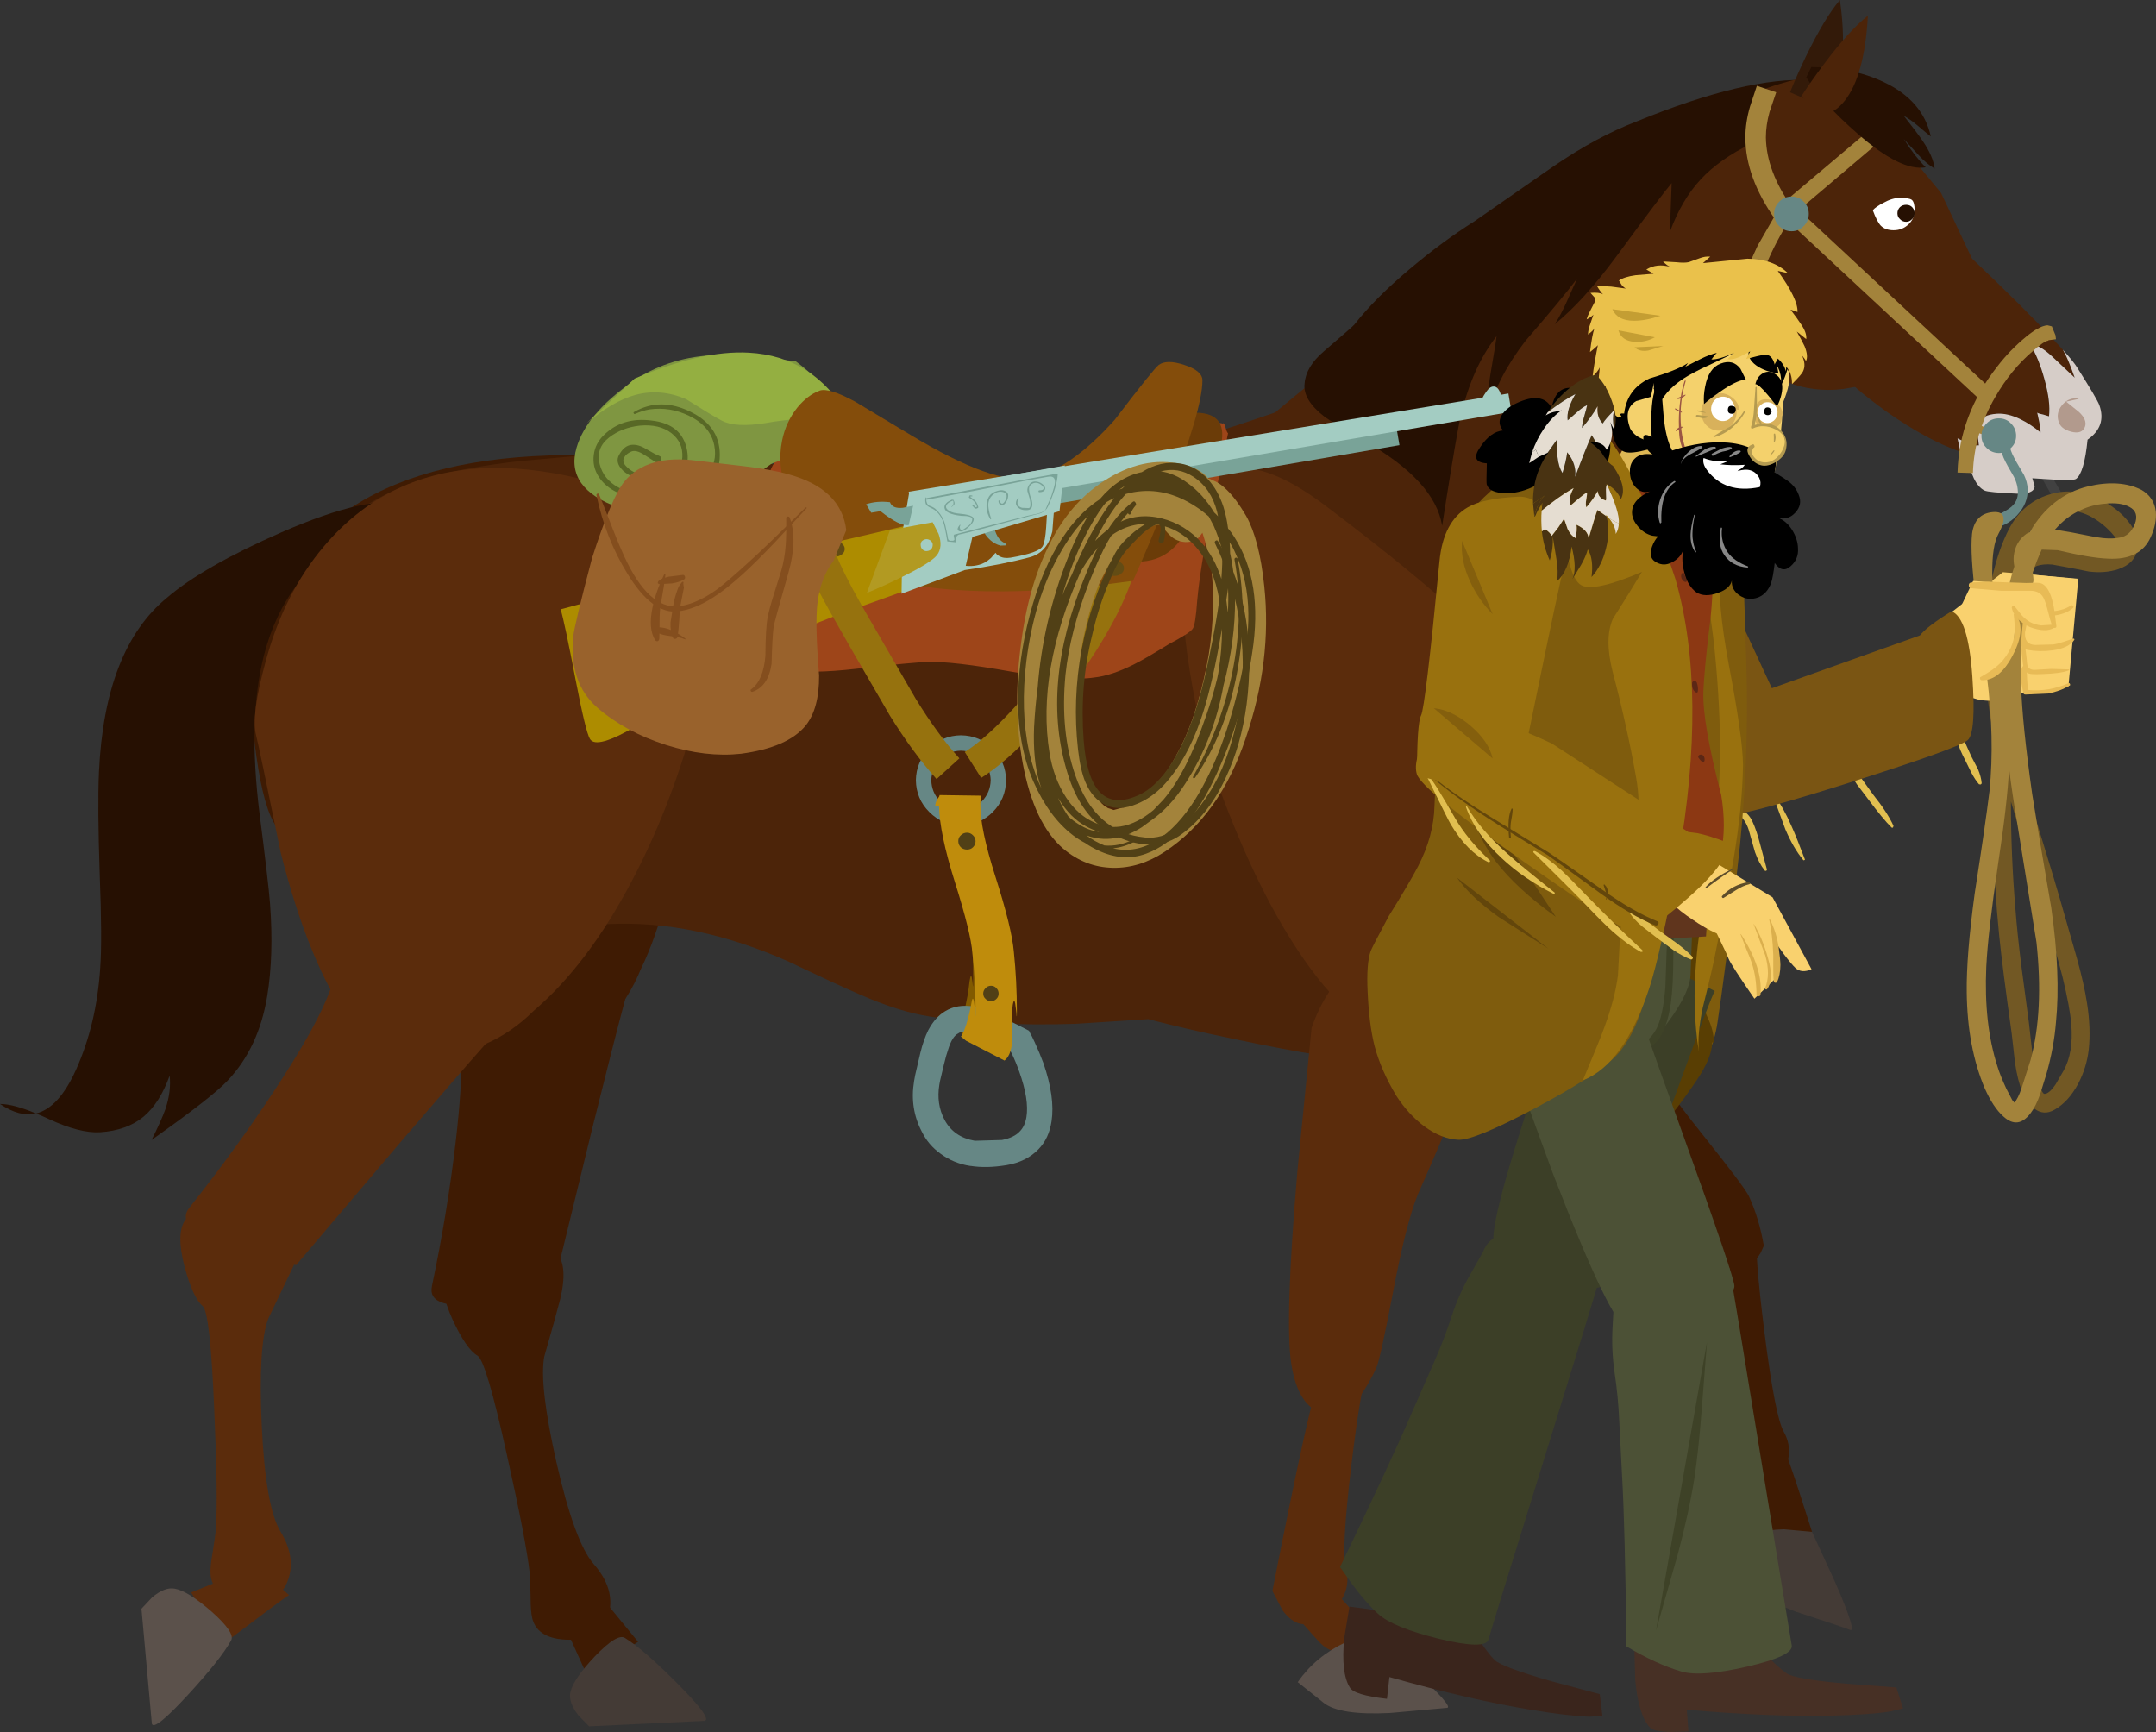<?xml version="1.0" encoding="UTF-8" standalone="no"?>
<svg xmlns:xlink="http://www.w3.org/1999/xlink" height="882.05px" width="1098.15px" xmlns="http://www.w3.org/2000/svg">
  <rect width="100%" height="100%" fill="#333333" stroke="none"/>
  <g transform="matrix(1.0, 0.0, 0.0, 1.0, 926.35, 234.9)">
    <path d="M-628.05 568.25 L-642.25 585.3 -627.4 618.1 -601.35 601.2 Q-626.5 570.7 -628.05 568.25" fill="#3f1b03" fill-rule="evenodd" stroke="none"/>
    <path d="M-608.1 599.2 Q-612.0 596.8 -623.4 608.65 -634.25 620.15 -635.8 626.75 -637.0 631.85 -631.8 638.6 L-626.3 644.25 -567.4 641.45 Q-563.4 640.45 -581.4 622.35 -598.75 604.9 -608.1 599.2" fill="#443b36" fill-rule="evenodd" stroke="none"/>
    <path d="M-144.3 209.55 Q-198.7 211.45 -198.9 249.35 -198.95 268.25 -188.15 286.75 L-137.75 339.4 Q-83.75 394.35 -65.1 405.8 -46.3 417.3 -35.3 409.6 -31.9 407.1 -29.55 403.1 L-27.95 399.5 Q-30.35 385.55 -35.55 374.3 -37.55 369.9 -59.2 342.8 -81.55 314.9 -88.8 300.75 -103.1 270.75 -112.3 253.75 -128.85 223.3 -144.3 209.55" fill="#3f1b03" fill-rule="evenodd" stroke="none"/>
    <path d="M-281.65 40.8 Q-286.4 66.7 -282.55 104.45 -279.15 138.15 -271.0 164.7 -254.2 219.7 -232.75 254.6 -207.55 295.65 -183.9 293.65 -157.85 291.5 -129.4 259.0 -100.1 225.45 -90.6 184.65 -82.55 149.6 -140.6 87.2 -162.6 63.55 -207.8 25.1 -240.4 -2.75 -259.7 4.25 -276.1 10.35 -281.65 40.8" fill="#3f1b03" fill-rule="evenodd" stroke="none"/>
    <path d="M-54.25 401.8 Q-56.3 416.2 -51.35 514.45 L-43.85 522.8 Q-34.85 530.1 -28.0 525.4 -19.4 519.4 -16.35 511.1 -13.25 502.3 -17.8 494.2 -22.25 486.35 -27.7 443.1 -32.9 401.1 -31.35 394.35 -30.0 388.6 -41.8 393.15 -53.6 397.55 -54.25 401.8" fill="#3f1b03" fill-rule="evenodd" stroke="none"/>
    <path d="M-17.7 503.15 L-39.2 506.5 -37.05 515.2 Q-34.0 526.15 -30.1 537.7 -26.35 549.25 -14.5 548.3 L-3.4 545.2 -9.65 525.7 Q-16.15 505.7 -17.7 503.15" fill="#3f1b03" fill-rule="evenodd" stroke="none"/>
    <path d="M-3.4 545.2 L-17.7 543.9 Q-34.6 544.25 -48.15 552.6 L-40.4 567.4 Q-35.6 576.7 -11.55 585.9 12.95 593.85 15.95 595.15 19.65 596.8 8.55 571.2 L-3.4 545.2" fill="#443b36" fill-rule="evenodd" stroke="none"/>
    <path d="M-791.85 84.05 Q-801.05 114.25 -795.8 150.0 -791.85 177.85 -785.5 186.0 L-773.35 203.75 Q-761.15 221.75 -750.25 235.9 -714.35 282.55 -683.55 300.95 -666.35 311.35 -640.85 300.85 -612.4 289.2 -600.0 258.75 -584.25 226.35 -580.55 179.1 -577.25 137.95 -583.35 93.65 -588.85 53.3 -599.7 25.4 -610.65 -2.65 -621.1 -2.95 -764.0 -7.45 -791.85 84.05" fill="#3f1b03" fill-rule="evenodd" stroke="none"/>
    <path d="M-694.2 346.15 Q-698.45 382.55 -706.35 420.05 -709.1 433.0 -677.2 428.75 L-644.7 421.75 -624.6 339.4 Q-604.0 256.55 -601.8 253.85 -599.95 251.65 -616.15 251.3 -632.7 251.1 -651.6 253.4 -703.8 259.6 -695.6 274.75 -687.65 289.8 -694.2 346.15" fill="#3f1b03" fill-rule="evenodd" stroke="none"/>
    <path d="M-642.85 403.0 Q-653.35 391.15 -675.1 397.8 -694.6 403.75 -699.5 413.85 -703.05 421.3 -695.75 437.3 -688.85 452.15 -683.1 455.5 -678.75 458.05 -668.2 505.8 -658.4 549.6 -656.55 566.15 -656.25 569.45 -656.1 578.6 -656.1 585.9 -655.2 589.45 -652.4 599.9 -636.8 600.15 -619.4 600.4 -616.1 586.7 -613.15 573.9 -623.95 561.6 -633.6 550.65 -642.9 509.95 -651.8 470.65 -649.15 456.0 -643.5 436.4 -641.05 426.85 -636.9 409.75 -642.85 403.0" fill="#3f1b03" fill-rule="evenodd" stroke="none"/>
    <path d="M-776.1 66.8 Q-785.0 91.25 -772.35 122.45 -760.8 151.25 -734.15 178.15 -707.8 205.05 -676.9 220.65 -643.8 237.05 -616.35 235.7 -572.55 233.55 -524.65 254.8 -500.45 266.35 -488.6 271.45 -468.45 280.35 -452.85 282.75 -421.65 287.85 -378.65 286.5 L-341.5 284.1 Q-322.15 289.2 -297.4 294.3 -247.95 304.8 -221.05 306.4 -169.15 298.1 -141.15 252.35 -132.0 237.3 -125.55 218.45 L-119.1 196.4 Q-115.9 186.75 -121.25 141.55 L-127.2 98.25 -276.7 -24.9 Q-311.95 -12.8 -411.15 18.4 L-500.45 5.5 Q-595.1 -7.15 -622.0 -3.65 L-661.0 -0.15 Q-687.65 2.8 -706.2 7.9 -760.5 23.5 -776.1 66.8" fill="#4c2409" fill-rule="evenodd" stroke="none"/>
    <path d="M-171.0 271.6 Q-207.9 231.5 -236.85 256.05 -251.3 268.35 -258.3 288.6 L-265.5 361.25 Q-272.1 438.2 -268.6 459.9 -265.15 481.7 -252.05 485.05 -247.95 486.0 -243.4 485.2 L-239.6 484.0 Q-230.55 473.15 -225.4 461.85 -223.35 457.45 -216.85 423.3 -210.2 388.1 -204.15 373.3 -190.65 342.95 -183.8 324.85 -171.4 292.35 -171.0 271.6" fill="#5b2c0c" fill-rule="evenodd" stroke="none"/>
    <path d="M-323.1 43.15 Q-326.4 69.3 -320.35 106.75 -315.1 140.2 -305.4 166.2 -285.55 220.2 -262.1 253.8 -234.65 293.35 -211.2 290.0 -185.25 286.35 -158.75 252.3 -131.35 217.15 -124.25 175.85 -118.15 140.45 -179.65 81.45 -203.05 59.1 -250.35 23.3 -284.4 -2.65 -303.3 5.4 -319.3 12.45 -323.1 43.15" fill="#5b2c0c" fill-rule="evenodd" stroke="none"/>
    <path d="M-253.85 465.2 Q-259.3 478.7 -278.25 575.3 L-273.05 585.25 Q-266.1 594.45 -258.25 591.55 -248.45 587.85 -243.5 580.5 -238.35 572.7 -240.85 563.75 -243.25 555.05 -238.1 511.75 -233.0 469.65 -229.85 463.55 -227.15 458.2 -239.7 459.8 -252.25 461.2 -253.85 465.2" fill="#5b2c0c" fill-rule="evenodd" stroke="none"/>
    <path d="M-841.3 69.5 Q-873.1 95.55 -875.95 158.4 -876.75 175.65 -875.55 210.7 -874.25 243.85 -875.3 257.95 -877.15 286.5 -887.6 309.8 -896.35 329.3 -908.0 332.15 -919.55 327.3 -926.35 327.3 -916.4 334.1 -908.0 332.15 -904.9 333.35 -901.35 335.05 -885.5 342.35 -875.3 341.7 -861.7 340.8 -853.2 333.75 -844.95 326.8 -839.95 312.9 -839.05 320.75 -842.05 329.8 -843.9 335.15 -849.15 345.65 -818.25 323.8 -810.4 315.4 -794.55 298.65 -790.25 272.35 -786.85 251.8 -788.8 225.4 -789.6 214.9 -794.15 179.45 -800.2 131.3 -791.95 98.95 -780.85 55.9 -744.45 38.1 L-744.45 43.35 -719.6 22.4 Q-737.25 16.25 -782.9 36.15 -822.95 53.7 -841.3 69.5" fill="#261002" fill-rule="evenodd" stroke="none"/>
    <path d="M-257.5 564.15 L-275.8 575.95 -270.3 583.0 Q-263.1 591.8 -254.85 600.8 -246.75 609.85 -236.3 604.2 L-227.4 596.9 -241.0 581.55 Q-255.0 565.85 -257.5 564.15" fill="#5b2c0c" fill-rule="evenodd" stroke="none"/>
    <path d="M-227.4 596.9 L-241.0 601.45 Q-256.3 608.65 -265.35 621.75 L-252.25 632.2 Q-244.15 638.75 -218.35 637.45 L-189.45 634.85 Q-185.4 634.85 -205.9 615.85 L-227.4 596.9" fill="#5b514b" fill-rule="evenodd" stroke="none"/>
    <path d="M-791.1 102.15 Q-798.55 129.35 -795.95 139.35 -794.45 145.25 -783.4 199.2 -768.95 256.25 -747.9 285.45 -736.3 301.8 -708.65 302.35 -677.9 302.95 -654.5 279.85 -627.05 256.35 -604.9 214.45 -585.55 177.95 -573.5 134.8 -562.55 95.55 -561.45 65.6 -560.4 35.5 -569.8 31.1 -699.35 -29.8 -761.25 43.2 -781.75 67.3 -791.1 102.15" fill="#5b2c0c" fill-rule="evenodd" stroke="none"/>
    <path d="M-706.2 255.75 Q-755.6 237.9 -755.1 255.05 -754.75 272.1 -785.95 319.5 -806.1 350.2 -829.95 380.2 -838.2 390.55 -807.75 401.05 L-775.55 409.4 -720.65 344.75 Q-665.05 279.9 -661.8 278.5 -659.2 277.35 -673.5 269.8 -688.25 262.15 -706.2 255.75" fill="#5b2c0c" fill-rule="evenodd" stroke="none"/>
    <path d="M-774.3 385.55 Q-782.5 372.1 -805.05 374.85 -825.35 377.3 -831.95 386.35 -836.8 393.05 -832.35 410.15 -828.15 425.9 -823.1 430.25 -819.3 433.45 -817.25 482.35 -815.25 527.2 -816.4 543.8 -816.65 547.1 -818.1 556.1 -819.4 563.3 -819.1 566.95 -818.2 577.75 -802.85 580.75 -785.8 584.05 -780.2 571.1 -775.0 559.0 -783.5 545.0 -791.1 532.55 -793.05 490.85 -794.9 450.6 -789.75 436.7 L-776.65 409.35 Q-769.65 393.3 -774.3 385.55" fill="#5b2c0c" fill-rule="evenodd" stroke="none"/>
    <path d="M-779.15 577.4 L-795.65 562.55 -828.95 576.05 -813.2 602.7 Q-781.7 578.85 -779.15 577.4" fill="#5b2c0c" fill-rule="evenodd" stroke="none"/>
    <path d="M-808.65 600.55 Q-806.4 596.6 -818.65 585.75 -830.6 575.35 -837.25 574.15 -842.35 573.1 -848.9 578.6 L-854.3 584.35 -849.0 642.95 Q-847.8 646.85 -830.6 628.2 -813.95 610.1 -808.65 600.55" fill="#5b514b" fill-rule="evenodd" stroke="none"/>
    <path d="M-82.6 19.8 Q-73.95 -7.45 -55.5 -32.55 -38.55 -55.9 -30.85 -55.6 -30.95 -83.25 -30.35 -114.0 -29.35 -175.25 -26.7 -190.35 -67.4 -183.5 -177.25 -102.75 -232.1 -62.3 -278.8 -23.25 L-130.4 129.35 Q-121.65 111.7 -111.2 89.2 -90.45 44.1 -82.6 19.8" fill="#4c2409" fill-rule="evenodd" stroke="none"/>
    <path d="M-252.1 -55.95 Q-261.2 -48.15 -261.85 -39.65 -262.95 -31.3 -251.5 -22.5 -248.15 -20.05 -231.5 -10.4 -195.5 9.95 -191.8 32.85 -186.65 -0.3 -183.6 -16.85 -177.95 -46.1 -164.1 -63.65 -164.35 -60.75 -167.15 -44.65 -169.0 -33.7 -168.1 -25.15 -163.8 -42.6 -149.25 -61.45 -131.35 -82.1 -123.1 -92.95 L-128.3 -81.35 Q-131.35 -74.5 -134.45 -69.8 -119.85 -81.6 -102.95 -104.45 -79.55 -136.3 -74.9 -141.65 L-75.8 -116.8 Q-69.85 -133.1 -60.05 -143.6 -50.5 -153.9 -34.25 -161.8 -22.25 -167.55 -13.45 -176.9 -5.0 -185.75 -4.05 -194.1 -36.75 -195.95 -92.75 -173.05 -112.95 -165.35 -135.1 -150.2 L-175.15 -122.35 Q-191.7 -111.9 -207.95 -98.2 -225.9 -83.15 -236.6 -69.5 -237.55 -68.4 -252.1 -55.95 M-4.05 -194.1 L-3.65 -194.1 -3.8 -196.3 Q-3.85 -195.25 -4.05 -194.1" fill="#261002" fill-rule="evenodd" stroke="none"/>
    <path d="M101.2 -5.1 Q101.2 -1.45 103.85 1.05 106.45 3.65 110.1 3.65 113.75 3.65 116.25 1.05 118.9 -1.45 118.9 -5.1 118.9 -8.75 116.25 -11.4 113.75 -14.0 110.1 -14.0 106.3 -14.0 103.85 -11.4 101.2 -8.75 101.2 -5.1 Z" fill="none" stroke="#414141" stroke-linecap="butt" stroke-linejoin="miter-clip" stroke-miterlimit="4.0" stroke-width="1.0"/>
    <path d="M116.5 -2.6 L116.4 -2.75 Q115.85 -4.05 114.7 -3.55 109.85 -1.95 111.8 4.3 112.75 7.2 116.4 13.35 119.25 17.9 119.65 22.1 120.3 27.45 116.8 30.75 114.95 32.45 110.65 34.65 106.3 36.9 104.6 38.45 103.55 39.4 104.1 40.7 104.6 42.15 106.05 42.0 113.5 41.5 119.25 35.45 125.05 29.3 124.75 22.0 124.65 18.55 122.95 14.9 L119.25 8.65 Q116.25 3.4 115.85 1.15 115.75 0.5 116.25 -0.65 116.8 -1.85 116.5 -2.6" fill="#414141" fill-rule="evenodd" stroke="none"/>
    <path d="M62.35 -136.6 L46.65 -155.6 Q39.3 -164.65 30.7 -174.05 13.55 -193.0 7.4 -195.5 1.25 -198.0 -15.65 -193.4 -24.0 -191.05 -31.2 -188.3 L-37.1 -59.4 Q-25.7 -39.8 -2.45 -36.8 4.9 -35.85 12.35 -36.8 L18.5 -37.85 Q25.2 -31.95 35.15 -24.85 55.3 -10.75 72.15 -4.85 L70.7 -11.65 75.95 -9.05 Q78.95 -7.85 81.6 -8.1 80.4 -16.25 81.45 -19.1 83.0 -23.7 90.75 -24.2 96.1 -24.6 102.65 -21.45 108.0 -18.85 113.0 -14.65 113.0 -16.75 112.35 -19.9 L111.3 -24.75 Q112.05 -24.2 114.3 -23.8 L117.3 -22.9 Q118.2 -30.35 114.95 -41.9 112.05 -52.5 107.75 -59.55 112.45 -59.55 119.55 -52.75 L130.4 -42.55 Q126.85 -52.75 124.35 -56.8 L121.35 -60.05 120.85 -60.45 120.7 -60.75 Q104.6 -78.15 78.05 -103.25 L62.35 -136.6" fill="#4c2409" fill-rule="evenodd" stroke="none"/>
    <path d="M119.55 -52.75 Q112.45 -59.55 107.75 -59.55 112.05 -52.5 114.95 -41.9 118.2 -30.35 117.3 -22.9 L114.3 -23.8 Q112.05 -24.2 111.3 -24.75 L112.35 -19.9 Q113.0 -16.75 113.0 -14.65 108.0 -18.85 102.65 -21.45 96.1 -24.6 90.75 -24.2 83.0 -23.7 81.45 -19.1 80.4 -16.25 81.6 -8.1 78.95 -7.85 75.95 -9.05 L70.7 -11.65 72.15 -4.85 75.45 -3.8 Q78.05 11.75 84.45 14.9 86.3 15.85 100.95 16.5 109.6 16.85 110.0 12.8 L108.8 8.65 119.25 9.3 Q129.6 9.95 131.05 9.0 135.25 6.0 136.95 -11.0 146.75 -17.8 142.95 -28.55 141.9 -31.55 131.7 -47.65 130.0 -50.5 124.35 -56.8 126.85 -52.75 130.4 -42.55 L119.55 -52.75" fill="#d6cdc8" fill-rule="evenodd" stroke="none"/>
    <path d="M27.55 -127.85 Q29.65 -122.1 31.6 -120.0 33.95 -117.65 38.15 -117.65 42.6 -117.65 45.75 -120.65 48.85 -123.65 48.85 -127.85 48.85 -131.9 47.45 -133.1 46.1 -134.15 41.4 -134.15 37.5 -134.15 32.75 -131.5 29.0 -129.55 27.55 -127.85" fill="#ffffff" fill-rule="evenodd" stroke="none"/>
    <path d="M40.1 -126.3 Q40.1 -124.45 41.4 -123.3 42.7 -121.95 44.55 -121.95 46.25 -121.95 47.55 -123.3 48.85 -124.45 48.85 -126.3 48.85 -128.1 47.55 -129.45 46.4 -130.6 44.55 -130.6 42.7 -130.6 41.4 -129.45 40.1 -128.1 40.1 -126.3" fill="#261002" fill-rule="evenodd" stroke="none"/>
    <path d="M130.9 -32.05 Q126.6 -32.05 123.7 -28.25 120.85 -24.6 122.15 -20.3 123.2 -16.5 128.55 -15.05 134.2 -13.6 135.65 -17.65 136.8 -21.2 132.5 -25.15 L126.05 -30.35 132.2 -31.7 132.6 -32.2 130.9 -32.05" fill="#b29a8d" fill-rule="evenodd" stroke="none"/>
    <path d="M-0.75 -181.9 Q3.85 -182.95 7.65 -190.15 15.1 -204.4 10.8 -234.9 3.05 -225.85 -6.6 -206.0 -11.35 -196.05 -14.6 -187.9 L-0.75 -181.9" fill="#331a09" fill-rule="evenodd" stroke="none"/>
    <path d="M-37.35 -164.9 Q-37.35 -144.6 -22.05 -123.0 L-13.4 -129.15 Q-26.65 -147.6 -26.9 -164.9 -26.9 -171.15 -25.05 -177.85 L-21.65 -187.9 -31.5 -191.2 -35.0 -180.6 Q-37.35 -172.5 -37.35 -164.9" fill="#a3833b" fill-rule="evenodd" stroke="none"/>
    <path d="M-32.15 -52.35 Q-34.9 -58.65 -34.9 -67.0 -35.0 -79.95 -27.95 -97.25 -23.25 -109.15 -16.3 -120.55 L-13.15 -125.35 37.5 -168.3 32.4 -174.2 -19.05 -130.75 -19.3 -130.35 -31.1 -109.8 Q-42.6 -85.85 -42.75 -67.0 -42.75 -57.05 -39.35 -49.35 L-32.15 -52.35" fill="#a3833b" fill-rule="evenodd" stroke="none"/>
    <path d="M-18.8 -125.25 L81.6 -31.8 86.95 -37.55 -13.4 -131.0 -18.8 -125.25" fill="#a3833b" fill-rule="evenodd" stroke="none"/>
    <path d="M105.55 -63.35 Q97.4 -56.65 91.0 -48.3 71.5 -23.55 70.7 5.75 L78.55 6.0 Q79.1 -14.0 89.85 -32.6 98.05 -46.85 109.3 -56.3 114.55 -61.0 116.8 -61.4 L116.9 -61.4 117.05 -61.65 120.85 -62.15 120.6 -64.15 118.75 -68.7 116.5 -69.25 Q114.3 -69.1 111.3 -67.4 109.05 -66.2 105.55 -63.35" fill="#a3833b" fill-rule="evenodd" stroke="none"/>
    <path d="M87.75 -13.1 Q88.65 -13.35 88.8 -14.4 88.9 -15.45 88.0 -15.95 L83.8 -17.65 80.65 -19.1 Q79.25 -19.75 78.2 -18.45 77.0 -17.15 78.3 -16.1 79.75 -14.95 82.75 -13.9 86.15 -12.7 87.75 -13.1" fill="#a3833b" fill-rule="evenodd" stroke="none"/>
    <path d="M82.9 -12.95 Q82.9 -9.3 85.5 -6.8 88.15 -4.2 91.8 -4.2 95.45 -4.2 97.95 -6.8 100.55 -9.3 100.55 -12.95 100.55 -16.65 97.95 -19.25 95.45 -21.85 91.8 -21.85 88.0 -21.85 85.5 -19.25 82.9 -16.65 82.9 -12.95" fill="#668785" fill-rule="evenodd" stroke="none"/>
    <path d="M-22.7 -126.0 Q-22.7 -122.35 -20.1 -119.75 -17.5 -117.15 -13.8 -117.15 -10.15 -117.15 -7.65 -119.75 -5.05 -122.35 -5.05 -126.0 -5.05 -129.7 -7.65 -132.2 -10.15 -134.8 -13.8 -134.8 -17.5 -134.8 -20.1 -132.2 -22.7 -129.7 -22.7 -126.0" fill="#668785" fill-rule="evenodd" stroke="none"/>
    <path d="M98.2 -10.5 L98.05 -10.6 Q97.55 -11.9 96.35 -11.4 91.55 -9.8 93.5 -3.55 94.4 -0.65 98.05 5.5 100.95 10.05 101.35 14.25 102.0 19.6 98.45 22.9 96.65 24.6 92.3 26.8 88.0 29.05 86.3 30.6 85.25 31.55 85.75 32.85 86.3 34.3 87.75 34.15 95.2 33.6 100.95 27.6 106.7 21.45 106.45 14.15 106.3 10.7 104.6 7.05 L100.95 0.8 Q97.95 -4.45 97.55 -6.7 97.4 -7.35 97.95 -8.5 98.45 -9.7 98.2 -10.5" fill="#668785" fill-rule="evenodd" stroke="none"/>
    <path d="M-3.75 -200.75 L-6.35 -195.5 Q2.0 -182.3 19.95 -166.7 41.95 -147.5 54.5 -149.7 48.85 -155.35 43.35 -164.1 L50.7 -156.1 Q55.0 -151.4 59.05 -149.05 58.3 -155.35 52.9 -163.2 49.9 -167.65 43.35 -175.9 46.4 -174.3 50.45 -170.9 55.95 -166.2 57.1 -165.4 53.05 -183.75 33.05 -193.15 16.95 -200.75 -3.75 -200.75" fill="#261002" fill-rule="evenodd" stroke="none"/>
    <path d="M3.45 -177.2 Q8.15 -177.3 13.25 -183.6 23.35 -196.3 25.05 -226.9 15.65 -219.6 2.4 -201.9 -4.25 -193.0 -8.95 -185.7 L3.45 -177.2" fill="#4c2409" fill-rule="evenodd" stroke="none"/>
    <path d="M-491.9 4.1 Q-517.65 -10.3 -527.75 -3.75 -537.05 2.25 -539.0 31.55 -541.6 60.35 -541.6 76.05 L-540.15 97.0 Q-538.1 103.55 -525.9 106.15 -513.85 108.4 -489.9 105.65 -460.2 102.25 -453.95 102.25 -441.5 101.7 -410.9 107.2 -382.9 112.2 -368.9 110.1 -360.25 109.15 -349.0 103.55 -342.7 100.4 -330.95 93.1 -320.45 87.6 -318.9 85.35 -317.45 83.65 -316.55 70.85 -314.95 53.7 -309.75 28.3 -301.25 -11.75 -300.85 -14.25 -301.5 -14.75 -302.15 -17.35 -302.8 -19.45 -303.45 -19.45 L-303.2 -18.95 Q-305.8 -20.9 -314.55 -15.0 -318.0 -12.8 -330.95 -2.45 -369.95 24.9 -409.95 26.35 -449.5 27.8 -491.9 4.1" fill="#9e4519" fill-rule="evenodd" stroke="none"/>
    <path d="M-311.15 9.85 Q-305.65 -2.2 -304.35 -8.6 -300.85 -25.5 -319.15 -24.7 L-387.2 44.65 -364.15 49.1 Q-351.75 51.6 -344.65 51.05 -325.55 49.75 -317.85 25.05 -317.3 23.2 -311.15 9.85" fill="#6b3c08" fill-rule="evenodd" stroke="none"/>
    <path d="M-564.0 -54.0 Q-587.0 -52.55 -604.45 -40.4 -627.7 -24.05 -632.7 -6.9 -638.7 13.9 -610.95 23.7 -587.15 33.0 -568.95 24.9 -562.15 21.9 -552.2 14.7 L-533.75 1.5 Q-527.85 -1.8 -513.5 -1.15 -500.4 -0.5 -497.1 -3.75 -488.6 -11.5 -494.65 -23.0 -498.15 -29.55 -508.9 -40.4 -512.85 -44.35 -517.8 -48.4 L-520.95 -50.85 Q-550.5 -54.8 -564.0 -54.0" fill="#7f9641" fill-rule="evenodd" stroke="none"/>
    <path d="M-562.55 -8.1 Q-560.85 0.55 -566.2 6.95 -571.05 12.45 -580.1 14.95 -588.2 17.2 -596.05 17.05 -604.95 16.8 -611.5 13.25 -618.95 9.2 -620.9 1.5 -623.0 -6.75 -616.05 -12.15 -609.65 -17.1 -600.5 -18.15 -590.55 -19.05 -584.4 -14.35 -578.4 -9.65 -578.8 -2.05 -579.3 6.05 -587.0 7.5 -592.25 8.55 -598.0 7.35 -604.3 6.05 -607.55 2.4 -609.55 0.3 -608.5 -1.8 -607.55 -3.75 -604.8 -4.95 -602.35 -6.0 -598.15 -3.25 -592.5 0.45 -591.75 0.7 -590.05 1.2 -589.65 -0.6 -589.1 -2.3 -590.8 -2.85 -592.15 -3.25 -597.5 -6.4 -601.4 -8.75 -604.8 -8.35 -608.5 -7.95 -611.1 -3.1 -612.8 0.15 -610.2 3.45 -608.2 6.05 -604.55 7.65 -594.5 12.2 -585.05 9.35 -574.35 6.2 -576.4 -5.6 -578.9 -19.05 -594.6 -20.75 -609.4 -22.6 -618.8 -13.3 -623.15 -9.1 -623.9 -3.35 -624.7 2.65 -621.55 7.65 -615.7 16.9 -600.5 19.15 -587.7 20.95 -575.4 16.4 -560.6 10.75 -559.8 -1.25 -558.65 -17.25 -574.45 -25.1 -589.9 -32.8 -603.4 -25.1 -603.9 -24.85 -603.5 -24.3 -603.25 -23.9 -602.75 -24.15 -599.2 -25.75 -595.55 -26.4 -585.05 -27.85 -575.4 -23.15 -564.5 -17.9 -562.55 -8.1" fill="#586826" fill-rule="evenodd" stroke="none"/>
    <path d="M-544.9 -55.3 Q-569.1 -56.65 -603.1 -42.1 L-627.45 -19.45 Q-614.25 -30.6 -602.85 -33.75 -590.05 -37.25 -576.95 -31.65 -563.2 -23.0 -558.65 -20.65 -551.7 -17.0 -536.4 -19.45 -527.85 -21.05 -514.9 -21.95 L-494.5 -23.4 Q-512.15 -53.5 -544.9 -55.3" fill="#94af41" fill-rule="evenodd" stroke="none"/>
    <path d="M-453.0 146.35 Q-459.7 153.0 -459.85 162.45 -459.7 172.0 -453.0 178.65 -446.35 185.35 -436.95 185.35 -427.35 185.35 -420.7 178.65 -414.05 172.0 -413.9 162.45 -414.05 153.0 -420.7 146.35 -427.35 139.65 -436.95 139.55 -446.35 139.65 -453.0 146.35 M-447.55 151.85 Q-443.1 147.5 -436.95 147.4 -430.65 147.5 -426.2 151.85 -421.9 156.3 -421.75 162.45 -421.9 168.7 -426.2 173.15 -430.65 177.5 -436.95 177.5 -443.1 177.5 -447.55 173.15 -451.85 168.7 -452.0 162.45 -451.85 156.3 -447.55 151.85" fill="#668785" fill-rule="evenodd" stroke="none"/>
    <path d="M-414.7 130.75 Q-426.2 142.55 -434.95 148.05 L-426.6 161.25 Q-405.0 147.5 -380.0 113.9 -354.1 78.7 -347.3 51.85 L-362.45 48.05 Q-365.2 59.6 -373.6 75.0 -381.55 89.65 -392.55 104.45 -403.15 118.85 -414.7 130.75" fill="#96720e" fill-rule="evenodd" stroke="none"/>
    <path d="M-528.0 -10.55 Q-533.1 14.45 -508.9 41.25 -486.0 66.65 -415.35 66.25 -393.2 66.1 -369.0 63.5 L-349.25 60.9 Q-340.5 41.25 -331.6 18.75 -313.9 -26.4 -313.9 -41.2 -313.9 -46.05 -323.1 -49.05 -332.1 -52.05 -336.15 -49.05 -338.8 -47.05 -358.55 -21.15 -381.45 4.5 -401.6 8.55 -419.9 12.2 -462.2 -13.2 L-490.7 -30.3 Q-504.2 -37.65 -508.9 -35.95 -514.9 -33.75 -520.15 -27.45 -526.05 -20.1 -528.0 -10.55" fill="#844d0b" fill-rule="evenodd" stroke="none"/>
    <path d="M-420.2 32.5 L-425.95 34.85 Q-422.4 41.5 -416.75 42.95 L-414.15 42.85 Q-413.35 42.3 -414.95 41.5 -419.0 39.4 -420.2 32.5" fill="#79a398" fill-rule="evenodd" stroke="none"/>
    <path d="M-461.25 22.65 L-459.45 33.8 -213.55 -8.2 -215.1 -17.35 -461.25 22.65" fill="#79a398" fill-rule="evenodd" stroke="none"/>
    <path d="M-461.9 64.7 L-463.5 32.5 -532.3 48.45 Q-607.85 66.4 -640.8 75.4 -638.85 81.7 -633.2 111.15 -628.1 137.55 -625.9 141.35 -622.75 147.0 -601.55 134.45 L-559.55 106.55 Q-540.3 93.85 -499.2 78.05 L-461.9 64.7" fill="#ad8c00" fill-rule="evenodd" stroke="none"/>
    <path d="M-383.95 2.15 L-463.35 16.4 -466.65 35.9 -467.15 67.45 -434.95 55.4 -431.05 38.5 -386.7 25.4 -383.95 2.15" fill="#a3ccc2" fill-rule="evenodd" stroke="none"/>
    <path d="M-463.5 15.5 L-461.65 26.6 -156.5 -25.2 -158.05 -34.5 -463.5 15.5" fill="#a3ccc2" fill-rule="evenodd" stroke="none"/>
    <path d="M-461.25 22.65 L-466.5 23.7 Q-471.85 24.25 -473.05 20.85 -479.85 20.05 -485.2 21.9 L-482.6 26.2 -477.9 25.4 Q-468.05 33.25 -463.5 32.5 L-461.25 22.65" fill="#79a398" fill-rule="evenodd" stroke="none"/>
    <path d="M-437.85 52.5 L-434.95 55.4 Q-415.85 52.65 -401.75 48.85 -392.95 46.5 -390.35 35.75 L-389.55 25.4 -393.1 27.0 -393.5 33.65 Q-394.0 40.85 -395.2 43.1 -396.9 46.6 -411.65 49.1 -415.2 49.65 -417.55 48.2 -418.75 47.55 -419.25 46.6 L-421.6 49.25 Q-424.65 52.0 -427.75 52.75 -432.75 54.1 -437.85 52.5" fill="#a3ccc2" fill-rule="evenodd" stroke="none"/>
    <path d="M-171.8 -31.25 L-161.2 -30.7 Q-161.35 -32.4 -162.0 -34.25 -163.15 -37.8 -165.25 -38.05 -167.35 -38.3 -169.3 -35.45 -170.5 -33.85 -171.8 -31.25" fill="#a3ccc2" fill-rule="evenodd" stroke="none"/>
    <path d="M-449.1 47.8 Q-445.95 43.6 -448.3 36.95 L-451.3 31.05 -473.05 35.1 -484.8 67.05 Q-477.1 63.9 -468.85 59.85 -452.25 51.85 -449.1 47.8" fill="#b29a22" fill-rule="evenodd" stroke="none"/>
    <path d="M-451.3 42.15 Q-451.6 40.85 -452.65 40.2 -453.7 39.55 -454.85 39.7 -456.15 39.95 -456.95 40.85 -457.6 41.9 -457.35 43.2 -457.2 44.4 -456.15 45.2 -455.1 45.95 -453.95 45.7 -452.65 45.55 -451.85 44.55 -451.2 43.5 -451.3 42.15" fill="#a3ccc2" fill-rule="evenodd" stroke="none"/>
    <path d="M-387.6 6.7 Q-387.6 6.3 -388.0 6.3 -399.75 8.3 -421.2 12.45 L-454.35 18.75 -454.6 18.9 -454.6 18.75 Q-455.0 17.95 -455.0 18.75 -455.25 20.7 -454.7 21.9 -454.05 22.95 -452.35 23.7 -447.9 25.55 -445.95 30.9 -445.05 33.25 -443.85 40.75 L-443.6 40.85 -439.65 41.25 Q-439.3 41.25 -439.4 40.85 -439.8 38.1 -437.95 37.35 L-433.4 36.3 -423.7 33.8 -401.85 27.9 -396.25 26.45 Q-393.6 25.4 -392.45 22.8 -388.0 13.0 -387.6 6.7 M-429.6 14.95 L-405.0 10.1 -392.7 7.9 Q-388.65 7.1 -389.05 11.05 -389.15 12.6 -390.85 17.7 L-393.85 24.65 Q-394.4 25.8 -398.2 26.75 L-403.15 27.8 -440.35 37.35 -440.6 37.85 -440.2 39.8 Q-440.35 40.6 -441.65 40.45 -443.6 40.75 -443.6 38.5 -444.9 31.85 -445.55 30.4 -447.15 26.6 -449.9 24.25 -451.2 23.2 -453.0 22.65 -454.35 22.0 -454.6 19.55 L-454.2 19.55 -429.6 14.95" fill="#79a398" fill-rule="evenodd" stroke="none"/>
    <path d="M-440.35 20.45 L-440.7 19.65 -441.5 19.55 Q-445.45 21.25 -445.3 23.6 -445.05 26.85 -436.8 27.8 -430.9 27.8 -431.15 29.6 -431.3 31.95 -434.55 33.95 -435.9 35.0 -436.8 35.1 -437.95 33.95 -437.2 32.6 -437.3 32.1 -437.45 32.35 -439.4 34.7 -437.95 35.5 -436.55 36.3 -434.3 34.6 -432.5 33.25 -431.3 31.7 -429.45 29.2 -431.3 28.15 -433.0 27.1 -437.05 26.75 -441.0 26.45 -442.8 25.3 -444.65 24.25 -444.5 22.95 -444.25 21.75 -442.55 20.7 L-441.0 20.05 Q-440.7 19.95 -440.7 21.25 L-440.85 22.3 -441.75 23.2 -441.65 23.35 -440.35 22.15 Q-439.95 21.5 -440.35 20.45" fill="#79a398" fill-rule="evenodd" stroke="none"/>
    <path d="M-431.15 17.45 L-432.35 17.3 Q-432.5 17.3 -432.85 18.25 L-432.75 18.6 Q-429.85 20.2 -429.1 22.15 L-428.8 22.8 Q-428.7 23.2 -428.95 23.35 -429.45 23.6 -430.0 22.8 L-430.8 22.15 Q-431.05 22.0 -431.15 22.15 L-431.15 22.55 -429.85 24.0 Q-429.2 24.4 -428.15 23.7 L-428.05 23.35 Q-428.7 20.7 -430.4 19.4 L-432.2 18.1 Q-432.1 17.85 -431.15 17.85 -430.9 17.85 -431.15 17.45" fill="#79a398" fill-rule="evenodd" stroke="none"/>
    <path d="M-420.05 16.65 Q-417.8 14.95 -415.2 15.75 -413.9 16.15 -413.65 17.45 -413.5 18.6 -414.3 19.95 -416.0 23.2 -417.3 20.05 -417.3 19.8 -417.55 19.95 L-417.8 20.2 Q-417.7 21.75 -416.65 22.3 -415.6 22.8 -414.55 21.65 -413.35 20.3 -413.0 18.75 -412.45 16.8 -413.5 15.75 -415.35 14.15 -418.35 15.1 -421.2 15.85 -422.55 17.85 -424.1 20.3 -423.85 23.7 -423.6 26.85 -421.9 29.5 -421.75 29.75 -421.5 29.35 -423.45 23.35 -422.8 20.7 -422.25 18.1 -420.05 16.65" fill="#79a398" fill-rule="evenodd" stroke="none"/>
    <path d="M-394.25 14.7 Q-393.5 13.5 -394.9 12.05 -396.35 10.65 -398.3 10.35 -400.4 10.0 -401.75 11.4 -403.3 13.25 -403.05 15.2 L-401.85 19.15 Q-400.95 23.2 -402.25 23.85 L-405.8 23.7 Q-407.6 23.2 -408.0 21.9 -408.4 20.7 -407.5 19.15 -407.35 18.9 -407.6 18.75 -407.75 18.6 -408.0 18.9 -409.85 21.5 -407.9 23.45 -406.15 25.15 -403.05 24.9 -399.75 24.65 -400.8 19.95 -402.0 16.8 -402.1 15.2 -402.65 12.35 -400.3 11.3 -397.95 10.25 -395.6 12.35 -394.4 13.5 -394.9 14.15 -395.3 14.8 -396.9 14.8 -397.4 14.8 -397.4 15.35 -397.4 15.75 -396.9 15.75 -395.05 15.75 -394.25 14.7" fill="#79a398" fill-rule="evenodd" stroke="none"/>
    <path d="M-608.5 91.9 Q-602.85 89.95 -595.8 86.0 L-591.75 83.8 -608.5 91.9" fill="#937e28" fill-rule="evenodd" stroke="none"/>
    <path d="M-554.95 64.95 L-523.95 57.9 -539.15 60.1 Q-547.5 61.55 -554.95 64.95" fill="#937e28" fill-rule="evenodd" stroke="none"/>
    <path d="M-566.2 83.0 Q-559.65 81.95 -554.7 78.3 -551.15 75.0 -548.8 73.7 -557.6 78.3 -566.2 83.0" fill="#937e28" fill-rule="evenodd" stroke="none"/>
    <path d="M-505.9 44.65 Q-505.9 46.35 -504.45 47.4 -503.0 48.6 -501.05 48.6 -498.95 48.6 -497.5 47.4 -496.1 46.35 -496.1 44.65 -496.1 43.1 -497.5 41.9 -498.95 40.75 -501.05 40.75 -503.0 40.75 -504.45 41.9 -505.9 43.1 -505.9 44.65" fill="#634c14" fill-rule="evenodd" stroke="none"/>
    <path d="M-437.7 151.3 Q-448.45 139.55 -459.85 121.1 L-479.35 87.45 Q-489.65 69.9 -494.65 60.1 -503.0 43.75 -505.5 32.9 L-520.8 36.55 Q-517.65 49.65 -508.65 67.3 -505.25 73.95 -492.95 95.3 L-473.05 129.6 Q-461.0 148.95 -449.35 161.8 L-448.95 161.5 -437.7 151.3" fill="#96720e" fill-rule="evenodd" stroke="none"/>
    <path d="M-524.45 6.7 Q-533.5 4.1 -548.3 2.4 L-571.2 -0.25 Q-596.7 -3.75 -608.35 10.35 -614.9 18.5 -624.85 49.5 -633.75 83.25 -634.4 89.4 -636.6 112.7 -622.2 125.4 -607.7 137.95 -587.0 144.5 -566.85 150.9 -548.95 148.95 -525.15 145.8 -515.95 134.55 -509.05 125.9 -509.15 109.15 -510.75 89.3 -510.45 79.2 -510.1 61.55 -501.85 50.8 L-495.3 35.1 Q-497.8 14.15 -524.45 6.7" fill="#99622c" fill-rule="evenodd" stroke="none"/>
    <path d="M-621.2 16.9 Q-621.3 16.25 -622.1 16.5 -622.75 16.8 -622.5 17.45 -617.9 39.3 -606.8 57.2 -594.1 78.05 -581.0 76.45 -572.5 75.4 -563.35 69.5 -557.2 65.75 -548.15 57.6 -540.85 50.95 -531.55 41.15 L-515.55 24.0 Q-515.3 23.7 -515.55 23.6 -515.85 23.35 -516.1 23.6 L-530.9 38.1 Q-539.8 46.75 -545.95 52.25 -556.65 61.95 -561.1 65.2 -570.55 72.0 -578.9 73.6 -594.35 76.7 -606.8 51.75 -610.05 45.2 -614.25 34.45 -619.75 20.3 -621.2 16.9" fill="#844e1e" fill-rule="evenodd" stroke="none"/>
    <path d="M-578.25 61.8 Q-578.1 61.4 -578.5 61.4 -578.9 61.3 -579.05 61.65 L-580.1 63.0 Q-580.75 63.9 -581.0 64.7 -582.85 69.5 -583.5 73.85 L-584.8 81.95 Q-585.05 86.8 -583.6 89.8 -583.35 90.6 -582.45 90.45 -581.55 90.35 -581.25 89.55 -580.75 86.65 -580.35 80.65 -580.1 74.65 -579.45 71.75 L-578.0 64.4 Q-578.4 62.6 -578.25 61.8" fill="#844e1e" fill-rule="evenodd" stroke="none"/>
    <path d="M-587.7 57.5 L-588.05 57.6 Q-592.25 66.25 -593.95 74.25 -596.3 85.25 -592.65 91.1 -592.15 91.75 -591.45 91.65 -590.7 91.4 -590.55 90.45 -590.4 88.25 -590.4 81.55 -590.4 76.05 -589.75 72.65 -587.95 62.6 -587.4 57.75 L-587.7 57.5" fill="#844e1e" fill-rule="evenodd" stroke="none"/>
    <path d="M-577.45 90.7 Q-577.2 90.85 -577.2 90.35 -586.35 83.5 -593.15 84.7 L-593.7 85.25 -593.45 85.75 Q-591.1 88.25 -585.7 88.9 -579.45 89.65 -577.45 90.7" fill="#844e1e" fill-rule="evenodd" stroke="none"/>
    <path d="M-578.0 60.25 Q-577.2 59.7 -577.45 58.8 -577.75 57.75 -578.65 57.9 L-585.85 58.8 Q-589.75 59.7 -591.1 61.15 L-591.35 62.05 -590.7 62.6 -584.0 62.2 Q-580.2 61.55 -578.0 60.25" fill="#844e1e" fill-rule="evenodd" stroke="none"/>
    <path d="M-524.1 28.8 Q-524.35 28.05 -525.15 28.15 -525.9 28.15 -525.9 28.95 -525.8 37.85 -526.15 42.7 -526.7 50.0 -528.55 56.15 L-532.2 67.8 Q-534.4 74.75 -535.35 79.45 -536.4 84.85 -536.5 99.1 -537.55 111.65 -543.7 116.1 -544.25 116.35 -543.95 117.0 -543.7 117.55 -543.05 117.4 -535.05 114.65 -533.35 103.15 -533.0 89.55 -532.3 84.3 -532.05 82.35 -524.75 56.7 -520.0 39.8 -524.1 28.8" fill="#844e1e" fill-rule="evenodd" stroke="none"/>
    <path d="M-363.65 54.45 Q-363.65 56.15 -362.2 57.2 -360.75 58.4 -358.65 58.4 -356.6 58.4 -355.25 57.2 -353.85 56.15 -353.85 54.45 -353.85 52.9 -355.25 51.75 -356.6 50.55 -358.65 50.55 -360.75 50.55 -362.2 51.75 -363.65 52.9 -363.65 54.45" fill="#634c14" fill-rule="evenodd" stroke="none"/>
    <path d="M-442.4 171.6 L-442.55 172.0 -443.2 172.9 Q-443.75 173.7 -443.85 174.85 L-442.7 174.85 Q-442.95 184.3 -437.85 203.4 -432.5 224.05 -431.95 233.9 -430.65 247.75 -430.65 264.25 -430.65 267.75 -430.8 267.4 L-431.05 264.9 Q-431.7 259.4 -432.5 264.75 -433.25 272.1 -435.35 280.75 -437.2 288.95 -437.95 289.25 L-435.5 292.5 -414.7 304.7 Q-410.9 299.85 -412.05 287.0 -413.65 269.75 -413.35 266.85 L-413.0 263.6 Q-413.65 248.3 -415.6 233.1 -416.9 221.95 -423.3 201.15 -429.1 182.6 -429.1 174.45 L-429.1 172.25 -428.95 171.6 -442.4 171.35 -442.4 171.6" fill="#825a00" fill-rule="evenodd" stroke="none"/>
    <path d="M-443.45 299.7 Q-441.4 292.9 -438.25 291.35 -436.4 290.0 -432.5 290.55 -428.95 291.2 -424.75 293.15 L-411.95 299.85 -411.0 301.65 Q-408.8 306.25 -407.2 310.85 -402.1 325.1 -403.55 334.0 -404.35 338.7 -406.95 341.3 -409.85 344.45 -416.0 345.65 L-429.85 346.05 Q-440.6 344.2 -445.3 335.3 -449.5 327.3 -447.9 317.5 L-447.55 315.55 -445.55 307.15 Q-444.4 302.3 -443.45 299.7 M-453.55 289.75 Q-455.9 294.45 -457.6 301.4 L-460.2 312.55 -460.75 315.55 Q-463.1 329.55 -456.8 341.45 -453.55 348.1 -447.4 352.55 -440.7 357.55 -432.2 358.85 L-431.95 358.85 Q-423.85 360.15 -413.65 358.45 -403.55 356.75 -397.4 350.35 -392.05 344.85 -390.75 336.1 -388.9 323.9 -394.9 306.5 -396.9 301.15 -399.25 296.05 -401.05 292.1 -401.35 291.85 L-402.25 290.0 Q-410.5 285.85 -418.75 281.5 L-418.85 281.4 -419.0 281.4 Q-424.9 278.5 -430.4 277.7 -438.75 276.3 -444.9 280.05 -449.9 282.95 -453.55 289.75" fill="#668785" fill-rule="evenodd" stroke="none"/>
    <path d="M-450.0 175.5 L-448.05 175.5 Q-447.8 189.5 -440.05 214.1 -431.8 240.15 -431.05 250.65 -429.45 265.05 -429.45 280.2 -429.45 283.2 -429.6 282.3 L-429.85 278.35 Q-430.65 270.9 -431.45 275.35 -432.35 280.75 -434.2 286.9 -436.15 292.65 -436.95 292.9 L-434.3 295.1 -414.7 305.2 Q-410.6 301.95 -410.75 292.25 -410.9 278.5 -410.5 276.8 -409.6 271.95 -408.9 278.9 -408.65 280.45 -408.55 282.55 -408.4 283.35 -408.4 280.2 -408.4 264.75 -409.95 249.85 -411.0 237.55 -419.4 211.35 -427.1 187.15 -427.0 175.0 L-426.85 170.3 -447.8 170.0 -447.9 170.55 -448.2 171.05 -449.1 172.4 Q-449.9 173.8 -450.0 175.5" fill="#bf8c0c" fill-rule="evenodd" stroke="none"/>
    <path d="M-438.25 193.45 Q-438.25 195.3 -436.95 196.6 -435.6 197.75 -433.8 197.75 -431.95 197.75 -430.8 196.6 -429.45 195.3 -429.45 193.45 -429.45 191.75 -430.8 190.45 -432.1 189.15 -433.8 189.15 -435.6 189.15 -436.95 190.45 -438.25 191.6 -438.25 193.45" fill="#514016" fill-rule="evenodd" stroke="none"/>
    <path d="M-425.55 271.05 Q-425.55 272.75 -424.35 273.8 -423.2 274.95 -421.6 274.95 -419.9 274.95 -418.85 273.8 -417.7 272.75 -417.7 271.05 -417.7 269.5 -418.85 268.3 -419.9 267.1 -421.6 267.1 -423.2 267.1 -424.35 268.3 -425.55 269.5 -425.55 271.05" fill="#514016" fill-rule="evenodd" stroke="none"/>
    <path d="M-366.15 61.65 L-361.7 53.05 -358.4 47.95 -356.6 45.7 Q-348.2 36.4 -340.2 32.9 -342.7 34.05 -337.85 32.5 L-337.1 32.35 -335.75 32.35 -334.85 32.35 -334.45 33.0 Q-333.15 35.1 -330.15 38.0 -327.15 40.85 -322.55 41.15 -317.6 41.25 -315.1 38.0 L-313.9 36.4 Q-310.65 46.25 -309.2 55.9 L-308.4 66.5 Q-308.4 75.55 -308.7 80.0 -309.45 92.95 -311.7 104.05 -314.7 118.6 -318.1 128.65 -322.15 140.95 -327.8 150.8 -330.15 155.25 -333.4 159.8 L-339.3 165.95 -344.4 170.4 -344.15 170.15 -346.25 171.7 Q-349.75 174.35 -353.7 176.05 L-353.95 176.15 Q-351.5 175.4 -353.45 176.15 -355.4 176.95 -353.95 176.15 L-354.35 176.3 -359.05 177.6 -359.45 177.5 -359.85 177.35 -362.1 176.55 Q-361.15 177.1 -360.75 177.35 L-362.35 176.45 -362.1 176.55 -363.4 175.65 Q-364.55 174.85 -362.35 176.85 L-365.5 173.95 -365.5 173.8 -366.65 172.4 -370.6 165.45 -370.7 164.8 -372.65 159.3 Q-374.75 151.85 -375.55 146.85 L-376.1 144.1 -376.35 141.9 -377.0 134.8 Q-377.5 125.15 -377.4 120.3 -377.1 111.25 -376.45 104.05 -375.8 97.65 -376.1 99.1 L-374.9 92.05 Q-371.9 76.2 -366.8 63.1 L-366.15 61.65 M-311.05 8.55 Q-314.05 5.0 -319.15 3.05 -339.05 -4.0 -359.6 7.35 -377.8 17.45 -389.05 37.05 -401.85 59.7 -406.05 91.1 -410.75 124.9 -405.4 153.95 -399.65 184.55 -384.85 197.25 -373.6 206.8 -359.45 207.05 -345.85 207.3 -333.0 198.8 -305.0 180.25 -291.95 141.35 -278.35 101.7 -282.4 63.65 -284.85 39.95 -291.65 27.8 -296.65 19.25 -301.5 14.55 -304.75 11.3 -307.9 10.0 L-311.05 8.55" fill="#a3833b" fill-rule="evenodd" stroke="none"/>
    <path d="M-297.8 107.6 Q-291.55 76.2 -296.8 49.9 L-318.25 161.0 Q-303.85 138.35 -297.8 107.6" fill="#a3833b" fill-rule="evenodd" stroke="none"/>
    <path d="M-296.0 49.65 Q-296.25 49.0 -296.9 49.1 -297.7 49.35 -297.55 50.15 -292.6 77.35 -298.6 107.2 -304.25 134.95 -318.65 160.6 -318.9 161.1 -318.5 161.4 L-317.7 161.25 Q-302.0 138.35 -296.25 107.6 -290.65 77.65 -296.0 49.65" fill="#514016" fill-rule="evenodd" stroke="none"/>
    <path d="M-386.15 174.1 L-387.45 171.45 -387.05 172.0 Q-381.3 181.55 -373.05 186.0 -369.65 187.8 -366.4 188.75 -371.9 188.1 -377.0 184.8 -379.75 183.1 -382.1 181.0 -384.3 177.85 -386.15 174.1 M-300.85 64.7 Q-300.55 70.7 -300.95 77.1 L-301.75 70.7 -300.85 64.7 M-300.05 41.25 Q-298.35 43.85 -297.05 46.9 -290.65 60.75 -290.5 77.75 -290.35 91.0 -294.15 109.3 -302.55 148.05 -317.6 172.25 -326.5 186.25 -336.7 192.8 -347.95 199.85 -359.45 197.1 -353.95 196.6 -348.45 193.7 -347.95 193.45 -348.35 192.9 -348.75 192.4 -349.25 192.65 -356.45 196.3 -363.8 195.65 -368.75 193.7 -372.95 190.55 -359.2 195.55 -344.8 186.4 L-339.95 182.85 Q-330.3 176.15 -322.7 164.25 -308.15 141.75 -303.2 114.3 -297.05 91.1 -297.3 69.9 -297.45 57.2 -299.8 46.9 -299.8 44.0 -300.05 41.25 M-374.4 141.9 Q-376.45 114.3 -370.05 88.5 -366.8 74.1 -361.55 61.8 -356.7 49.9 -352.5 45.2 -345.6 37.45 -342.05 34.85 -338.8 32.6 -337.2 32.25 L-336.8 32.1 Q-336.05 31.95 -335.75 32.5 -335.0 33.15 -335.25 35.35 -335.4 37.2 -336.15 39.95 -336.55 41.25 -335.25 41.5 -333.95 41.9 -333.55 40.75 -332.5 36.15 -333.0 33.15 -324.4 35.65 -317.6 43.2 -308.15 53.7 -305.3 70.55 -306.85 82.2 -310.5 99.75 -315.5 124.6 -322.55 140.45 -333.3 164.55 -347.05 170.3 -371.5 180.9 -374.4 141.9 M-375.95 56.3 Q-370.95 47.65 -364.8 41.65 -355.15 32.1 -342.7 31.85 -346.9 34.3 -350.55 37.6 -356.05 42.45 -358.65 47.4 -370.6 70.05 -375.4 95.8 -380.15 121.35 -377.25 146.85 -376.1 157.05 -373.6 163.2 -369.95 172.0 -362.85 175.25 -356.05 178.25 -347.15 174.45 -339.7 171.35 -333.7 165.05 -321.9 152.35 -314.7 131.4 -309.75 117.15 -305.4 93.45 L-303.95 85.25 Q-303.85 95.7 -305.8 107.75 L-306.35 110.5 Q-308.7 120.15 -312.1 129.85 -321.9 158.4 -333.7 172.25 L-338.8 177.6 Q-342.7 180.9 -346.75 183.0 -355.8 187.7 -364.15 185.6 -375.7 182.7 -383.25 171.35 -389.7 161.5 -391.8 148.45 -398.45 107.35 -375.95 56.3 M-362.85 20.85 Q-360.9 19.65 -358.8 18.75 -369.0 31.55 -378.15 52.4 L-380.55 58.0 Q-383.0 62.7 -385.25 68.2 -380.0 50.3 -373.45 37.7 -368.6 28.15 -364.3 22.55 L-362.85 20.85 M-368.6 40.6 L-367.7 38.9 Q-360.65 25.05 -352.9 16.65 -336.8 12.2 -321.25 20.7 -315.5 23.85 -310.65 28.15 L-308.15 32.9 Q-305.55 38.75 -303.85 45.2 -303.6 52.1 -304.25 59.95 -307.65 49.1 -314.3 41.5 -322.8 32.1 -334.6 29.1 -347.3 25.95 -357.75 31.95 -363.5 35.25 -368.6 40.6 M-372.15 27.8 Q-377.4 36.4 -382.25 48.7 -395.2 81.3 -397.8 115.05 -399.1 125.0 -399.65 135.35 -400.3 151.85 -397.0 163.2 L-395.95 166.5 Q-400.0 157.85 -402.25 147.5 -406.7 126.85 -403.55 101.6 -399.65 70.85 -387.45 48.7 -380.4 35.75 -372.15 27.8 M-311.05 9.2 Q-316.95 2.65 -324.8 1.2 -335.1 -0.6 -344.8 5.55 -356.6 7.9 -366.25 19.4 -375.3 25.3 -382.75 35.5 -393.6 50.3 -400.15 72.25 -407.1 95.7 -407.75 117.8 -408.4 143.7 -400.0 163.1 -392.05 181.15 -379.85 190.45 -376.75 192.8 -373.7 194.35 -370.7 196.45 -367.3 198.05 -354.5 204.2 -342.6 199.85 -321.65 192.25 -306.6 159.05 -293.35 130.1 -288.55 97.55 -282.9 61.55 -297.7 38.5 -299.15 36.15 -300.85 34.2 -301.6 28.3 -303.2 23.2 -305.95 14.8 -311.05 9.2 M-353.3 12.45 L-354.75 13.9 -356.3 14.45 -353.3 12.45 M-335.1 5.15 Q-326.35 2.8 -318.5 7.9 -309.45 13.8 -306.45 25.7 L-305.95 28.05 Q-306.85 27.0 -307.9 26.1 -313.65 16.65 -321.5 11.05 -328.2 6.05 -335.1 5.15" fill="#514016" fill-rule="evenodd" stroke="none"/>
    <path d="M-364.05 38.1 Q-368.6 45.85 -373.85 58.9 -396.5 114.15 -382.6 158.9 -375.7 181.4 -359.35 190.15 -350.95 194.5 -342.7 195.15 -333.0 195.65 -325.95 190.95 -311.15 180.9 -302.0 161.1 -294.15 144.5 -291.4 123.85 -288.55 101.45 -291.65 81.05 -295.2 58.15 -305.95 40.75 -306.45 39.95 -307.1 40.45 -307.9 40.85 -307.5 41.8 -297.55 62.05 -294.55 85.1 -291.55 108.15 -296.0 130.35 -300.7 153.8 -310.65 169.25 -326.2 193.3 -343.1 191.6 -368.6 189.15 -378.7 159.8 -386.4 137.55 -383.65 108.65 -381.3 86.55 -371.5 61.4 -366.5 48.7 -361.95 40.6 -357.25 32.35 -351.75 26.35 -351.85 26.75 -351.35 27.0 -350.8 27.4 -350.55 26.85 -349.75 24.65 -347.95 22.55 -347.4 21.9 -348.05 20.95 -348.6 20.05 -349.4 20.7 -357.5 26.85 -364.05 38.1" fill="#514016" fill-rule="evenodd" stroke="none"/>
    <path d="M97.9 173.25 L110.35 214.1 Q120.55 248.25 124.2 262.65 128.0 278.35 128.65 286.7 129.85 301.25 124.7 310.4 L120.65 317.35 Q117.25 322.3 114.9 322.15 114.1 322.05 113.1 319.3 L111.75 315.65 Q109.95 309.5 108.75 300.85 L107.05 285.8 103.25 257.25 Q101.15 240.4 100.25 228.6 97.9 200.85 97.9 173.25 M103.65 46.3 L104.05 41.85 Q106.8 36.0 110.6 32.05 115.95 26.55 123.4 25.4 130.75 24.35 137.8 27.75 144.35 31.15 149.3 36.65 156.15 44.1 147.75 45.9 141.85 47.35 132.2 45.15 120.55 42.65 116.5 42.65 108.1 42.65 103.65 46.3 M146.3 21.05 Q131.65 12.4 117.25 17.0 102.85 21.45 95.8 36.75 84.4 60.95 84.7 99.45 84.8 117.5 89.0 138.95 87.15 193.4 91.9 241.3 93.6 258.05 98.3 291.4 L100.0 306.45 Q101.3 315.1 103.65 321.1 106.15 327.0 109.95 329.75 114.65 333.3 120.0 330.3 127.2 326.25 132.2 316.95 136.5 308.7 137.55 299.55 138.7 288.8 136.65 275.85 135.2 266.3 131.4 252.7 121.6 218.0 116.75 202.45 104.2 161.85 100.9 148.0 L98.4 136.75 Q98.95 120.8 100.0 103.0 L102.5 63.05 Q105.6 63.35 106.15 60.45 106.65 57.55 107.6 55.85 107.7 55.6 107.95 55.5 110.05 53.65 111.25 53.25 114.65 52.2 118.95 52.6 L128.25 54.3 137.55 56.15 Q145.8 57.2 152.6 54.95 161.1 52.05 162.3 44.75 163.45 37.95 157.85 30.9 153.4 25.25 146.3 21.05" fill="#725824" fill-rule="evenodd" stroke="none"/>
    <path d="M64.4 79.4 L63.1 84.0 Q63.6 92.1 64.25 100.1 67.8 117.0 78.8 120.65 88.45 123.9 98.3 119.2 102.85 117.0 103.65 116.7 105.9 116.35 106.9 118.7 L126.55 114.75 131.8 59.8 93.85 56.5 64.4 79.4" fill="#f9d16e" fill-rule="evenodd" stroke="none"/>
    <path d="M-39.75 180.85 Q-36.65 183.7 -35.3 188.95 L-32.45 199.05 Q-30.5 204.55 -27.6 208.3 -27.35 208.7 -26.8 208.6 -26.3 208.3 -26.4 207.8 L-29.7 195.5 Q-31.65 187.9 -33.75 183.45 -37.4 175.5 -48.0 175.75 L-48.55 176.25 -48.15 176.8 Q-42.65 178.2 -39.75 180.85" fill="#e2bf50" fill-rule="evenodd" stroke="none"/>
    <path d="M-22.75 170.0 Q-22.9 169.7 -23.15 169.85 L-23.3 170.25 -17.0 187.4 Q-12.95 196.95 -7.85 203.1 -7.6 203.35 -7.3 203.1 -6.9 202.95 -7.05 202.7 -11.35 191.3 -13.85 185.8 -18.05 176.15 -22.75 170.0" fill="#e2bf50" fill-rule="evenodd" stroke="none"/>
    <path d="M16.65 156.25 Q16.35 156.0 16.0 156.25 15.6 156.35 15.7 156.75 16.65 160.45 19.5 164.6 L24.9 171.7 Q32.85 182.4 37.05 186.45 37.45 186.85 37.85 186.45 L38.1 185.7 Q35.1 179.0 27.6 169.6 L22.5 162.5 Q19.4 158.35 16.65 156.25" fill="#e2bf50" fill-rule="evenodd" stroke="none"/>
    <path d="M70.4 135.95 Q70.3 135.7 69.9 135.8 69.65 136.1 69.65 136.35 69.35 142.25 74.6 152.2 L77.75 158.6 Q79.7 162.25 81.65 164.5 L82.45 164.6 Q83.0 164.35 83.0 163.85 82.7 160.55 81.15 156.9 L77.75 150.35 74.45 143.0 Q72.4 138.3 70.4 135.95" fill="#e2bf50" fill-rule="evenodd" stroke="none"/>
    <path d="M-7.85 152.05 Q-8.1 151.9 -8.25 152.2 -8.5 152.3 -8.35 152.55 -7.6 154.15 -3.15 158.35 L2.75 162.4 Q3.0 162.65 3.3 162.25 L3.15 161.75 Q-1.05 158.85 -2.85 157.15 -6.0 153.6 -7.85 152.05" fill="#63460b" fill-rule="evenodd" stroke="none"/>
    <path d="M57.7 142.35 L57.85 142.25 Q57.35 140.4 55.35 139.25 53.4 138.05 51.45 138.2 50.65 138.55 51.3 138.85 L54.85 140.0 Q57.05 140.95 57.7 142.35" fill="#63460b" fill-rule="evenodd" stroke="none"/>
    <path d="M-26.7 116.6 L-49.3 129.55 Q-72.1 143.7 -72.5 150.2 L-68.55 163.85 Q-63.3 178.1 -56.0 180.85 -48.25 183.85 12.7 164.6 71.45 146.05 75.9 142.0 80.25 138.2 78.25 109.5 76.15 79.7 67.65 76.4 55.1 84.15 51.55 88.7 L-26.7 116.6" fill="#7a5513" fill-rule="evenodd" stroke="none"/>
    <path d="M-99.85 22.1 Q-113.55 33.35 -117.25 41.6 -123.0 54.8 -112.55 72.35 -74.2 136.35 -73.25 141.3 -72.5 146.05 -56.8 167.1 -44.75 162.65 -32.85 157.0 -9.0 145.9 -9.95 140.15 -11.0 134.4 -16.2 127.2 L-21.2 121.3 -41.45 77.6 Q-61.9 33.35 -62.0 30.9 L-75.9 22.25 Q-91.35 15.05 -99.85 22.1" fill="#7a5513" fill-rule="evenodd" stroke="none"/>
    <path d="M-43.2 30.55 Q-46.55 24.4 -56.9 13.8 L-96.5 345.4 Q-73.3 326.45 -67.6 319.95 -54.5 305.1 -51.55 285.85 -47.75 260.7 -41.55 208.75 -35.25 155.85 -36.85 103.15 L-38.55 51.0 Q-38.95 38.6 -43.2 30.55" fill="#7f5c0d" fill-rule="evenodd" stroke="none"/>
    <path d="M-90.95 4.55 Q-101.4 -9.45 -120.5 2.2 -136.35 11.75 -145.0 27.35 -160.05 52.85 -160.55 99.45 -160.95 125.9 -157.15 175.6 -153.75 271.25 -117.1 318.65 -103.5 336.15 -95.0 339.45 -82.7 344.0 -70.8 327.4 -63.7 317.85 -60.3 312.35 -54.3 302.65 -54.3 296.0 L-53.4 296.0 Q-53.4 290.0 -56.5 283.45 -59.55 276.9 -59.55 270.75 -59.25 259.35 -56.65 219.7 -54.7 188.15 -55.1 168.65 -55.75 142.75 -62.0 112.55 -66.2 92.1 -76.0 57.85 L-81.9 30.2 Q-85.7 11.9 -90.95 4.55" fill="#593e03" fill-rule="evenodd" stroke="none"/>
    <path d="M-52.9 269.8 L-116.1 237.95 -143.85 316.15 Q-170.45 395.4 -164.75 400.2 -156.5 407.2 -135.65 415.3 -113.2 424.05 -109.4 419.3 -106.45 415.7 -80.45 343.3 -54.5 271.4 -52.9 269.8" fill="#3c3f27" fill-rule="evenodd" stroke="none"/>
    <path d="M-136.05 621.3 Q-161.45 614.05 -165.1 610.45 -168.75 606.8 -173.9 598.8 L-178.25 591.55 -239.0 583.25 -241.7 599.45 Q-243.35 617.15 -238.85 624.4 -236.9 628.3 -219.9 630.25 L-218.65 619.15 Q-177.45 630.75 -146.75 635.8 -127.55 639.0 -116.95 639.35 L-110.15 638.95 -111.5 627.85 -136.05 621.3" fill="#3a251c" fill-rule="evenodd" stroke="none"/>
    <path d="M-111.0 413.9 L-119.1 408.7 Q-128.9 402.8 -137.6 399.0 -165.3 387.3 -170.95 402.55 L-177.55 414.25 Q-183.4 424.4 -187.05 435.7 -190.8 447.15 -195.8 458.55 L-207.2 484.45 Q-216.9 507.3 -243.8 563.1 L-237.8 571.65 Q-230.65 581.3 -224.45 586.95 -216.9 593.85 -193.5 599.65 -169.65 605.4 -168.2 600.05 -167.5 597.0 -140.35 509.7 -113.1 422.0 -111.0 413.9" fill="#3c3f27" fill-rule="evenodd" stroke="none"/>
    <path d="M-65.25 260.75 Q-63.9 225.25 -63.9 220.15 L-174.95 203.2 -174.15 212.85 Q-174.15 223.65 -179.0 229.3 -184.65 235.75 -184.65 253.5 -184.65 270.15 -180.35 282.8 -176.85 293.0 -150.2 298.1 -135.15 301.1 -105.85 302.45 -89.45 303.5 -76.25 284.95 -65.25 269.9 -65.25 260.75" fill="#4c5136" fill-rule="evenodd" stroke="none"/>
    <path d="M-73.9 230.7 Q-73.8 230.3 -74.2 230.15 L-74.7 230.45 Q-76.95 237.9 -77.45 248.9 L-78.1 267.75 Q-79.3 282.8 -82.8 289.3 -85.45 293.9 -88.45 295.45 L-92.1 296.65 Q-94.6 297.15 -95.8 297.7 -96.3 297.95 -96.15 298.6 -96.15 299.15 -95.8 299.4 -92.5 301.35 -88.2 299.65 -84.65 298.2 -82.05 294.95 -77.35 289.3 -75.35 276.25 -74.05 267.2 -74.05 251.65 -73.8 243.5 -73.9 239.45 L-74.2 235.0 Q-74.3 232.4 -73.9 230.7" fill="#3e4227" fill-rule="evenodd" stroke="none"/>
    <path d="M-97.45 -11.5 Q-97.45 -9.8 -104.5 2.35 -107.9 8.5 -111.45 14.25 L-74.55 32.7 -68.65 -21.05 -97.45 -11.5" fill="#ddb654" fill-rule="evenodd" stroke="none"/>
    <path d="M-50.45 25.9 L-49.85 28.6 Q-52.35 21.05 -60.3 11.4 -68.5 1.75 -75.25 -1.6 -74.15 5.95 -66.85 22.9 -60.0 38.85 -59.25 47.8 -58.2 58.95 -55.85 74.4 -53.55 89.8 -52.85 97.7 -50.0 126.9 -50.3 150.25 -50.55 176.95 -54.85 202.85 -61.35 240.8 -62.35 254.1 -64.6 278.45 -61.05 300.6 -61.9 291.8 -59.05 278.2 -54.05 258.25 -52.6 250.5 -45.0 213.1 -43.4 202.85 -38.85 175.9 -38.55 154.7 -38.7 140.6 -45.75 103.8 -51.9 71.25 -50.15 53.2 -48.95 53.9 -46.25 53.65 -43.6 53.6 -42.35 54.1 -43.0 44.2 -50.45 25.9" fill="#99710e" fill-rule="evenodd" stroke="none"/>
    <path d="M-94.95 268.7 L-163.95 284.55 -135.45 362.55 Q-105.3 440.55 -97.85 440.6 -87.15 440.75 -65.8 433.7 -42.75 426.0 -42.95 420.0 -43.0 415.35 -69.15 342.85 -95.15 270.95 -94.95 268.7" fill="#4c5136" fill-rule="evenodd" stroke="none"/>
    <path d="M-67.2 635.8 Q-24.65 639.5 6.45 638.8 25.9 638.35 36.4 636.7 L42.95 635.1 39.55 624.45 14.25 622.55 Q-12.0 620.2 -16.3 617.3 -20.6 614.35 -27.1 607.55 L-32.65 601.2 -93.9 604.35 -93.45 620.8 Q-91.8 638.4 -86.1 644.7 -84.45 646.95 -75.25 647.15 L-66.35 646.9 -67.2 635.8" fill="#473025" fill-rule="evenodd" stroke="none"/>
    <path d="M-65.1 29.55 Q-65.9 29.45 -65.8 28.65 -66.75 16.35 -81.15 10.0 -93.8 4.45 -107.75 5.75 -122.35 8.1 -136.45 17.2 -150.0 26.15 -158.25 38.7 -169.45 55.3 -177.8 82.65 -182.8 99.4 -189.35 129.75 -193.9 149.5 -193.8 175.8 -193.55 194.0 -189.05 202.05 -183.9 210.55 -168.3 218.35 -137.8 232.6 -114.0 235.65 -80.2 240.25 -61.45 221.35 -44.15 203.4 -49.65 170.0 -59.3 133.1 -58.75 117.2 -58.3 106.65 -55.85 86.1 -53.65 69.6 -54.0 54.95 L-65.1 29.55" fill="#8c3813" fill-rule="evenodd" stroke="none"/>
    <path d="M-112.4 -15.75 Q-112.4 -16.85 -113.45 -16.95 -114.35 -17.05 -114.65 -16.05 -116.9 -3.25 -114.6 10.35 -112.35 25.75 -106.7 31.3 -99.65 38.45 -90.35 36.9 -81.9 35.7 -74.75 28.3 -73.5 27.1 -74.95 26.0 -76.4 24.9 -77.5 26.25 -80.85 30.45 -85.65 32.6 -90.8 35.2 -95.7 34.2 -105.35 32.4 -109.1 20.6 -111.7 12.65 -112.35 2.55 -112.95 -4.6 -112.4 -15.75" fill="#5b2715" fill-rule="evenodd" stroke="none"/>
    <path d="M-68.75 56.8 Q-68.95 56.2 -69.4 56.8 -70.45 57.9 -69.9 59.55 -69.25 61.2 -67.85 61.5 -67.6 61.55 -67.3 61.25 -67.0 60.95 -67.15 60.65 L-68.05 58.45 -68.75 56.8" fill="#5b2715" fill-rule="evenodd" stroke="none"/>
    <path d="M-62.1 112.65 Q-62.55 111.8 -63.45 111.95 -64.4 112.05 -64.5 113.0 -64.65 116.4 -62.6 117.7 L-61.95 117.8 Q-61.65 117.7 -61.6 117.3 -61.2 115.25 -62.1 112.65" fill="#5b2715" fill-rule="evenodd" stroke="none"/>
    <path d="M-60.85 151.5 L-60.25 152.25 -59.3 153.15 Q-58.85 153.7 -58.35 153.0 -57.8 151.75 -58.45 150.35 -59.2 149.05 -60.6 149.45 -61.3 149.75 -61.4 150.65 L-61.25 150.95 -60.85 151.5" fill="#5b2715" fill-rule="evenodd" stroke="none"/>
    <path d="M-55.7 216.8 Q-73.6 222.05 -123.7 212.5 -148.8 207.7 -170.25 201.85 L-173.9 218.0 -152.85 229.7 -128.4 237.5 -111.0 240.9 -93.2 243.95 -57.4 242.0 -55.7 216.8" fill="#60351d" fill-rule="evenodd" stroke="none"/>
    <path d="M-108.1 -6.45 L-107.4 -4.6 Q-114.2 -18.45 -141.2 -2.95 -161.0 8.2 -173.8 21.7 -186.55 35.9 -188.85 42.05 -191.0 47.75 -191.45 67.05 -192.0 90.55 -193.55 125.65 L-195.7 175.45 Q-196.05 190.85 -204.1 206.35 -208.7 215.15 -218.95 231.55 -227.65 247.8 -228.2 249.45 -230.45 255.9 -229.75 270.2 -229.0 286.9 -226.2 297.9 -222.85 310.4 -215.05 323.3 -209.0 332.6 -201.05 338.6 -192.1 345.2 -183.45 345.55 -175.45 345.85 -145.2 329.85 -114.65 313.7 -103.7 303.3 -90.05 289.5 -84.5 255.25 -80.7 216.45 -78.4 201.75 -70.05 143.05 -70.55 98.2 -70.15 83.85 -73.1 69.8 -76.15 54.85 -82.4 43.15 -84.35 39.6 -93.8 17.3 -99.85 2.85 -108.1 -6.45" fill="#7f5c0d" fill-rule="evenodd" stroke="none"/>
    <path d="M-132.15 -18.1 Q-135.35 -9.7 -133.5 7.7 -132.4 17.3 -129.55 34.1 L-127.4 50.05 Q-125.0 61.0 -120.8 63.2 -114.2 66.65 -90.05 56.35 -96.65 67.4 -104.85 80.25 -109.25 90.3 -104.95 107.25 -97.65 134.75 -92.95 161.35 -90.8 173.4 -92.4 186.5 -93.3 194.15 -97.15 210.95 -99.45 221.35 -100.7 236.2 -101.45 244.85 -102.25 261.7 -103.7 273.5 -109.35 288.75 -111.1 293.75 -120.15 315.3 -99.1 307.05 -86.35 268.5 -80.75 251.5 -71.65 203.45 -56.4 117.9 -72.95 60.1 -80.35 37.2 -92.7 12.4 -108.95 -20.3 -119.2 -21.55 -122.95 -22.3 -126.4 -21.1 -129.85 -19.8 -128.85 -17.85 L-132.15 -18.1" fill="#99710e" fill-rule="evenodd" stroke="none"/>
    <path d="M-164.45 203.85 Q-153.95 217.6 -133.9 232.0 L-177.8 165.75 Q-178.25 185.3 -164.45 203.85" fill="#63460b" fill-rule="evenodd" stroke="none"/>
    <path d="M-162.8 232.25 L-137.6 248.3 -184.25 212.05 Q-177.4 221.8 -162.8 232.25" fill="#63460b" fill-rule="evenodd" stroke="none"/>
    <path d="M-63.2 197.95 L-73.35 202.85 Q-83.05 209.4 -80.25 217.05 -77.4 224.75 -64.35 233.35 -57.95 237.8 -51.9 240.5 L-49.35 245.8 Q-46.55 251.45 -45.9 253.35 -44.65 256.45 -32.75 273.7 L-21.6 263.0 -21.15 246.25 -17.75 251.0 Q-13.9 256.1 -11.9 258.0 -8.75 260.95 -3.65 258.7 L-23.5 222.05 -63.2 197.95" fill="#f9d16e" fill-rule="evenodd" stroke="none"/>
    <path d="M-25.05 232.9 L-25.25 233.1 Q-23.55 240.8 -23.15 251.25 L-23.15 258.15 Q-23.2 262.4 -22.85 264.9 -22.75 265.5 -22.1 265.6 -21.45 265.65 -21.15 265.0 -19.55 261.75 -19.5 256.55 -19.55 253.7 -20.35 247.9 -21.35 240.15 -25.05 232.9" fill="#dbaf4d" fill-rule="evenodd" stroke="none"/>
    <path d="M-33.05 235.65 L-33.15 235.75 -27.2 251.7 Q-24.45 261.45 -27.3 268.3 -27.45 268.8 -27.05 268.95 -26.5 269.2 -26.2 268.7 -22.7 263.75 -25.8 253.15 -28.65 242.8 -33.05 235.65" fill="#dbaf4d" fill-rule="evenodd" stroke="none"/>
    <path d="M-39.65 240.75 L-39.8 240.95 -36.85 248.5 Q-34.75 253.35 -33.95 255.9 -31.7 263.05 -31.7 271.45 -31.65 272.35 -30.65 272.45 -29.7 272.4 -29.65 271.6 -28.35 258.1 -39.65 240.75" fill="#dbaf4d" fill-rule="evenodd" stroke="none"/>
    <path d="M-57.65 216.9 Q-57.55 217.7 -57.3 217.45 -48.45 210.8 -43.7 207.9 -43.45 207.8 -43.95 207.55 -53.45 212.2 -57.65 216.9" fill="#5e4d2a" fill-rule="evenodd" stroke="none"/>
    <path d="M-49.1 221.3 Q-49.55 221.75 -49.15 222.15 -48.8 222.7 -48.25 222.25 L-42.1 218.4 Q-38.5 216.1 -35.35 215.4 -34.95 215.3 -35.1 214.75 -35.3 214.2 -35.8 214.3 -43.85 215.65 -49.1 221.3" fill="#5e4d2a" fill-rule="evenodd" stroke="none"/>
    <path d="M-198.9 139.0 Q-206.85 151.9 -204.7 159.3 -202.3 167.25 -150.1 204.0 -99.8 239.3 -93.85 240.4 -88.15 241.45 -66.7 222.5 -44.35 202.9 -47.0 194.0 -55.5 190.7 -61.8 189.4 L-66.45 188.8 -136.0 143.7 Q-147.4 138.35 -159.95 133.55 -185.05 124.05 -190.4 127.6 L-198.9 139.0" fill="#99710e" fill-rule="evenodd" stroke="none"/>
    <path d="M-198.95 159.7 Q-199.15 159.3 -199.55 159.6 -199.95 159.85 -199.75 160.15 -188.85 182.55 -187.4 184.95 -179.1 198.85 -168.3 204.15 -167.8 204.4 -167.55 203.9 -167.2 203.55 -167.6 203.2 -178.95 192.6 -185.3 181.6 -189.6 174.15 -191.85 170.45 -195.65 164.0 -198.95 159.7" fill="#e2bf50" fill-rule="evenodd" stroke="none"/>
    <path d="M-179.1 175.9 Q-179.2 175.65 -179.45 175.75 -179.75 175.85 -179.65 176.15 -174.95 189.65 -161.45 202.15 -150.3 212.6 -134.95 220.35 -134.1 219.9 -134.5 219.65 -150.95 206.6 -158.75 199.65 -172.35 187.65 -179.1 175.9" fill="#e2bf50" fill-rule="evenodd" stroke="none"/>
    <path d="M-144.55 198.5 L-145.2 198.55 Q-145.55 198.95 -145.2 199.3 -122.15 222.1 -117.6 226.95 -109.75 235.2 -105.0 239.45 -97.55 246.1 -90.55 249.9 L-89.75 249.8 Q-89.5 249.3 -89.85 248.95 -102.9 236.95 -118.6 220.8 -127.2 211.85 -130.75 208.55 -137.9 202.05 -144.55 198.5" fill="#e2bf50" fill-rule="evenodd" stroke="none"/>
    <path d="M-95.9 228.85 L-96.55 228.95 Q-96.8 229.25 -96.6 229.6 -94.35 233.1 -90.1 236.75 L-82.3 242.8 -74.15 248.85 Q-69.4 252.05 -65.25 253.65 -64.6 253.85 -64.25 253.3 -63.9 252.75 -64.35 252.3 -67.4 249.05 -72.7 245.15 L-81.8 238.6 -88.65 233.3 Q-92.75 230.2 -95.9 228.85" fill="#e2bf50" fill-rule="evenodd" stroke="none"/>
    <path d="M-197.45 160.0 L-197.75 160.25 Q-186.2 170.35 -168.7 181.65 -158.55 188.2 -138.0 200.65 -136.35 201.7 -111.45 219.85 -95.35 231.5 -83.35 236.3 -82.35 236.7 -81.7 235.65 -81.2 234.55 -82.35 234.2 -94.3 229.45 -110.45 218.05 -135.5 200.5 -137.35 199.35 L-168.05 180.55 Q-186.0 169.5 -197.45 160.0" fill="#63460b" fill-rule="evenodd" stroke="none"/>
    <path d="M-157.7 191.7 Q-157.65 192.05 -157.15 192.05 -156.75 192.05 -156.8 191.65 -157.15 187.4 -156.85 184.25 -155.95 179.55 -155.85 177.1 L-156.15 176.85 Q-156.35 176.65 -156.45 176.95 -158.7 181.3 -157.7 191.7" fill="#63460b" fill-rule="evenodd" stroke="none"/>
    <path d="M-108.4 223.05 Q-108.55 223.25 -108.2 223.2 -107.15 221.55 -107.35 219.35 -107.55 217.0 -109.0 215.7 -109.1 215.4 -109.4 215.5 L-109.55 215.9 -108.4 219.45 Q-107.65 221.7 -108.4 223.05" fill="#63460b" fill-rule="evenodd" stroke="none"/>
    <path d="M-128.1 47.45 Q-130.0 39.9 -134.15 32.45 -142.25 17.45 -153.2 18.05 -171.0 18.95 -178.65 23.4 -191.2 30.6 -193.15 50.85 -200.35 125.3 -202.55 129.45 -204.65 133.65 -204.6 159.9 -192.2 163.5 -179.35 166.05 -153.6 171.15 -151.0 165.9 -148.25 160.75 -148.35 152.0 L-148.95 144.3 -139.2 97.15 Q-129.35 49.55 -128.1 47.45" fill="#99710e" fill-rule="evenodd" stroke="none"/>
    <path d="M-181.65 40.55 Q-182.6 50.3 -177.6 61.15 -173.25 70.65 -166.05 77.9 L-181.65 40.55" fill="#845f0d" fill-rule="evenodd" stroke="none"/>
    <path d="M-196.05 125.75 L-166.1 151.35 Q-167.9 142.75 -177.45 134.6 -186.95 126.6 -196.05 125.75" fill="#845f0d" fill-rule="evenodd" stroke="none"/>
    <path d="M-16.2 -53.55 L-19.1 -63.7 Q-20.9 -69.45 -24.05 -73.1 -33.25 -84.2 -57.0 -86.25 -73.3 -87.6 -85.45 -79.55 -97.3 -71.75 -102.8 -56.65 -104.9 -50.05 -104.55 -43.1 -104.1 -37.9 -101.95 -29.65 -107.15 -30.8 -107.25 -22.6 -110.0 -23.45 -113.65 -22.6 -112.95 -34.25 -123.35 -36.9 -133.65 -39.6 -136.05 -27.2 -140.7 -35.8 -154.05 -29.5 -159.4 -27.0 -161.55 -23.3 -163.85 -19.2 -160.75 -15.7 -167.15 -15.1 -172.35 -7.3 -177.9 0.5 -169.05 1.05 -169.35 11.15 -169.1 11.8 -167.8 16.05 -159.65 16.25 -153.1 16.45 -146.0 13.25 -139.05 9.95 -135.0 5.05 -136.55 14.05 -127.25 14.0 -119.05 13.9 -113.4 9.2 -108.25 4.65 -106.7 -2.7 -105.4 -9.1 -107.2 -16.2 L-105.65 -14.4 -105.4 -16.75 Q-104.3 -6.45 -98.55 -4.7 -95.2 -3.8 -87.35 -5.9 L-16.2 -53.55" fill="#000000" fill-rule="evenodd" stroke="none"/>
    <path d="M-47.0 -66.2 Q-77.55 -73.9 -85.5 -32.8 -89.3 -12.45 -73.55 6.75 -61.8 20.95 -46.8 28.0 -38.2 32.05 -29.95 21.15 L-23.3 9.5 Q-18.75 -10.95 -18.25 -29.7 -13.8 -40.4 -15.3 -45.7 -17.75 -49.45 -17.9 -50.2 L-26.6 -56.8 Q-37.4 -63.75 -47.0 -66.2" fill="#f4d16c" fill-rule="evenodd" stroke="none"/>
    <path d="M-68.3 -40.95 Q-71.15 -32.2 -71.25 -20.35 -71.25 -14.8 -70.85 -11.85 -70.1 -6.9 -67.9 -4.0 L-67.4 -3.95 Q-67.0 -4.15 -67.2 -4.45 -70.3 -12.75 -70.35 -22.45 -70.45 -31.7 -67.8 -40.7 -67.65 -41.0 -67.85 -41.15 L-68.3 -40.95" fill="#9b5643" fill-rule="evenodd" stroke="none"/>
    <path d="M-71.55 -32.35 Q-71.95 -32.3 -71.85 -31.85 -71.8 -31.45 -71.5 -31.7 -69.35 -32.1 -68.0 -33.5 -67.55 -33.85 -68.05 -33.9 L-71.55 -32.35" fill="#9b5643" fill-rule="evenodd" stroke="none"/>
    <path d="M-72.85 -26.85 Q-73.1 -27.0 -73.25 -26.75 L-73.05 -26.35 -69.95 -24.8 -69.7 -24.85 -69.75 -25.2 -72.85 -26.85" fill="#9b5643" fill-rule="evenodd" stroke="none"/>
    <path d="M-72.85 -15.9 Q-72.85 -15.1 -72.4 -15.45 L-69.55 -17.1 -69.35 -17.35 -69.6 -17.65 Q-71.25 -17.45 -72.85 -15.9" fill="#9b5643" fill-rule="evenodd" stroke="none"/>
    <path d="M-41.85 -24.1 Q-41.4 -28.0 -43.65 -31.0 -46.05 -34.2 -49.7 -34.6 -53.35 -35.05 -56.35 -32.5 -59.3 -30.15 -59.75 -26.25 -60.2 -22.35 -57.95 -19.15 -55.55 -16.1 -51.9 -15.65 -48.25 -15.25 -45.25 -17.65 -42.3 -20.2 -41.85 -24.1" fill="#d8b15b" fill-rule="evenodd" stroke="none"/>
    <path d="M-18.85 -21.4 Q-18.55 -23.85 -20.45 -25.75 -22.2 -27.7 -25.05 -28.05 -27.9 -28.4 -30.05 -26.9 -32.2 -25.45 -32.5 -23.0 -32.8 -20.5 -31.05 -18.6 -29.3 -16.7 -26.45 -16.35 -23.6 -16.0 -21.45 -17.45 -19.15 -18.9 -18.85 -21.4" fill="#d8b15b" fill-rule="evenodd" stroke="none"/>
    <path d="M-40.7 -26.2 L-40.7 -27.0 Q-41.0 -30.05 -43.9 -32.35 -46.05 -34.1 -48.55 -34.5 -55.65 -35.7 -56.25 -27.9 L-40.7 -26.2" fill="#d8b15b" fill-rule="evenodd" stroke="none"/>
    <path d="M-18.35 -23.3 L-18.4 -24.05 Q-18.65 -27.3 -21.2 -29.4 -23.2 -31.15 -25.55 -31.5 -32.05 -32.4 -32.7 -24.75 L-18.35 -23.3" fill="#d8b15b" fill-rule="evenodd" stroke="none"/>
    <path d="M-21.0 -24.25 Q-20.75 -26.45 -22.0 -28.05 -23.4 -29.85 -25.5 -30.05 -27.55 -30.3 -29.25 -28.9 -30.9 -27.65 -31.15 -25.45 -31.4 -23.25 -30.15 -21.5 -28.75 -19.75 -26.7 -19.5 -24.6 -19.3 -22.9 -20.65 -21.25 -22.05 -21.0 -24.25" fill="#ffffff" fill-rule="evenodd" stroke="none"/>
    <path d="M-81.15 -10.15 L-85.5 -32.8 -92.95 -30.65 Q-99.65 -26.6 -96.05 -16.7 -93.8 -12.45 -87.95 -10.7 -83.05 -9.05 -81.15 -10.15" fill="#f4d16c" fill-rule="evenodd" stroke="none"/>
    <path d="M-82.9 -37.8 Q-86.0 -30.65 -85.1 -12.35 -90.2 -15.2 -89.15 -10.45 -88.25 -5.9 -84.6 -3.45 -90.65 -4.45 -93.8 -1.25 -96.5 1.45 -96.15 6.05 -95.85 10.6 -93.05 13.45 -90.0 16.6 -85.9 15.35 -93.6 18.8 -94.85 24.0 -95.9 28.4 -92.45 32.7 -89.25 36.8 -84.75 37.9 L-81.8 38.25 Q-83.7 40.25 -84.9 43.5 -87.25 49.95 -81.45 52.05 -77.9 53.45 -73.9 51.0 -70.1 48.7 -69.0 45.05 -70.1 50.8 -68.4 56.8 -66.75 63.45 -62.35 66.75 -57.95 69.5 -51.2 67.0 -45.15 64.85 -44.25 60.75 -44.55 65.25 -40.65 68.1 -36.15 71.3 -30.75 69.3 -26.25 67.45 -24.25 62.05 -23.3 59.25 -22.4 51.8 -18.55 57.3 -14.3 53.45 -10.15 49.85 -10.55 44.3 -10.65 39.65 -13.55 34.95 -16.65 30.15 -20.85 28.75 -15.75 30.25 -11.95 26.2 -8.1 22.1 -10.2 17.05 -11.7 12.95 -15.6 10.1 -15.55 10.0 -22.45 5.65 -21.1 -1.2 -21.85 -7.0 -22.2 -4.15 -23.8 -0.75 L-25.0 1.35 Q-31.35 -8.1 -45.95 -9.45 -59.1 -10.6 -74.65 -5.5 -77.95 -11.65 -79.0 -23.1 L-80.5 -41.55 Q-83.45 -39.0 -84.2 -36.75 L-82.9 -37.8" fill="#000000" fill-rule="evenodd" stroke="none"/>
    <path d="M-32.25 -39.25 Q-30.55 -39.3 -25.8 -33.6 L-21.25 -27.95 Q-19.75 -30.65 -19.0 -33.95 -17.5 -40.5 -21.0 -43.55 -24.8 -46.85 -28.45 -44.8 -31.4 -43.1 -32.25 -39.25" fill="#000000" fill-rule="evenodd" stroke="none"/>
    <path d="M-71.5 -40.25 Q-66.05 -44.45 -53.65 -50.0 -41.65 -55.8 -41.35 -56.05 -33.25 -61.0 -34.05 -66.25 L-32.95 -65.75 Q-34.35 -78.55 -48.7 -76.15 -60.55 -74.25 -70.35 -66.05 -81.2 -56.7 -83.55 -45.9 -84.4 -42.0 -83.75 -35.0 -82.95 -27.25 -83.3 -24.15 -80.2 -33.75 -71.5 -40.25" fill="#000000" fill-rule="evenodd" stroke="none"/>
    <path d="M-33.2 -63.65 Q-32.2 -61.15 -24.0 -52.4 -18.15 -46.2 -19.35 -38.25 -15.05 -46.5 -14.6 -55.1 -14.0 -65.55 -20.3 -70.15 -26.55 -74.15 -32.25 -73.9 -39.0 -73.65 -40.05 -66.95 L-33.2 -63.65" fill="#000000" fill-rule="evenodd" stroke="none"/>
    <path d="M-73.1 10.65 Q-72.85 10.55 -73.05 10.25 -73.25 10.0 -73.55 10.05 -78.65 13.15 -80.75 19.5 -82.75 25.6 -80.95 31.35 L-80.6 31.65 -80.15 31.2 Q-80.7 15.7 -73.1 10.65" fill="#878787" fill-rule="evenodd" stroke="none"/>
    <path d="M-63.1 27.3 L-63.45 27.25 Q-65.15 33.6 -65.25 37.0 -65.55 42.5 -62.85 46.35 -62.75 46.7 -62.4 46.05 -64.4 41.6 -64.3 36.7 -64.3 33.05 -63.1 27.3" fill="#878787" fill-rule="evenodd" stroke="none"/>
    <path d="M-49.25 34.2 Q-49.2 33.8 -49.6 33.75 -49.85 33.7 -49.9 34.1 -51.55 43.0 -48.0 47.85 -44.2 53.5 -36.2 54.15 L-35.9 53.8 Q-35.9 53.5 -36.15 53.5 -43.1 50.85 -46.25 46.5 -50.05 40.95 -49.25 34.2" fill="#878787" fill-rule="evenodd" stroke="none"/>
    <path d="M-70.25 1.15 L-70.15 1.15 Q-69.15 -1.55 -65.4 -3.55 -59.85 -6.45 -59.3 -6.9 -59.15 -7.05 -59.25 -7.45 -59.2 -7.7 -59.45 -7.75 -62.7 -7.95 -66.1 -4.95 -69.1 -2.3 -70.25 1.15" fill="#878787" fill-rule="evenodd" stroke="none"/>
    <path d="M-62.5 -2.3 L-52.5 -6.5 Q-52.35 -6.65 -52.45 -7.05 L-52.65 -7.35 Q-55.1 -7.65 -58.1 -6.0 L-62.7 -2.6 -62.5 -2.3" fill="#878787" fill-rule="evenodd" stroke="none"/>
    <path d="M-54.4 -3.85 Q-54.65 -3.6 -54.5 -3.1 -54.15 -2.65 -53.7 -2.85 -51.55 -4.15 -49.0 -4.9 -45.8 -5.45 -44.45 -6.35 -43.9 -6.8 -44.6 -7.15 -45.9 -7.6 -49.6 -6.4 L-54.4 -3.85" fill="#878787" fill-rule="evenodd" stroke="none"/>
    <path d="M-45.45 -2.55 L-45.5 -2.15 -45.1 -2.1 Q-41.4 -3.5 -39.95 -4.6 -39.6 -4.9 -39.75 -5.15 L-40.1 -5.45 Q-42.8 -5.75 -45.45 -2.55" fill="#878787" fill-rule="evenodd" stroke="none"/>
    <path d="M-37.95 -25.7 Q-40.75 -21.1 -45.1 -17.75 L-49.3 -15.35 -53.45 -12.8 -53.6 -12.45 Q-53.5 -12.15 -53.25 -12.25 -48.35 -13.5 -44.0 -17.2 -39.6 -20.95 -37.3 -25.55 -37.15 -25.8 -37.5 -26.0 L-37.95 -25.7" fill="#b59b50" fill-rule="evenodd" stroke="none"/>
    <path d="M-30.95 -23.6 Q-31.05 -24.0 -31.35 -23.9 -31.75 -23.8 -31.6 -23.55 -31.1 -20.3 -29.2 -18.4 L-28.95 -18.35 -28.9 -18.6 Q-29.05 -19.4 -29.95 -21.1 -30.8 -22.65 -30.95 -23.6" fill="#b59b50" fill-rule="evenodd" stroke="none"/>
    <path d="M-42.8 -26.05 Q-42.5 -28.55 -44.15 -30.55 -45.55 -32.55 -48.05 -32.85 -50.5 -33.15 -52.55 -31.55 -54.45 -30.05 -54.75 -27.45 -55.05 -24.85 -53.55 -22.85 -51.95 -20.8 -49.5 -20.5 -47.0 -20.2 -45.15 -21.85 -43.1 -23.45 -42.8 -26.05" fill="#ffffff" fill-rule="evenodd" stroke="none"/>
    <path d="M-42.25 -26.05 Q-42.05 -27.95 -44.15 -28.2 -46.05 -28.45 -46.25 -26.55 -46.5 -24.45 -44.6 -24.2 -42.5 -23.95 -42.25 -26.05" fill="#000000" fill-rule="evenodd" stroke="none"/>
    <path d="M-24.0 -25.2 Q-23.95 -25.95 -24.5 -26.6 -24.95 -27.3 -25.75 -27.4 -27.55 -27.6 -27.75 -25.65 -28.0 -23.7 -26.2 -23.5 -25.4 -23.4 -24.85 -23.85 -24.1 -24.4 -24.0 -25.2" fill="#000000" fill-rule="evenodd" stroke="none"/>
    <path d="M-35.7 -55.9 Q-36.25 -51.4 -30.45 -47.9 -25.5 -45.1 -20.55 -44.9 -21.55 -51.85 -23.9 -56.6 -27.7 -64.15 -32.85 -59.65 L-35.7 -55.9" fill="#000000" fill-rule="evenodd" stroke="none"/>
    <path d="M-61.75 -25.9 Q-62.1 -25.45 -61.8 -25.4 L-57.7 -24.65 Q-57.6 -24.65 -57.65 -24.9 -59.3 -25.6 -61.75 -25.9" fill="#b59b50" fill-rule="evenodd" stroke="none"/>
    <path d="M-61.8 -23.6 Q-62.45 -23.65 -62.5 -23.1 -62.55 -22.6 -61.9 -22.55 L-59.35 -21.95 Q-57.8 -21.8 -56.8 -22.35 -56.1 -22.9 -56.85 -23.0 L-61.8 -23.6" fill="#b59b50" fill-rule="evenodd" stroke="none"/>
    <path d="M-116.25 -85.75 L-113.75 -82.95 -113.95 -81.4 -116.3 -76.8 Q-117.7 -74.15 -118.2 -72.25 -115.7 -73.55 -114.75 -74.65 L-116.4 -69.8 Q-117.5 -66.8 -117.5 -64.55 -114.8 -66.55 -114.25 -67.7 -115.5 -63.9 -116.5 -55.6 -113.45 -58.0 -112.5 -59.1 -114.5 -49.05 -115.2 -42.95 -112.5 -45.75 -111.5 -47.75 -112.8 -36.95 -112.15 -32.2 -109.35 -36.7 -108.5 -38.6 L-108.75 -31.9 Q-108.65 -28.15 -107.65 -25.55 -106.1 -28.55 -105.95 -29.85 -105.65 -28.9 -105.7 -26.65 -105.55 -25.45 -104.5 -24.15 L-102.0 -22.15 -101.95 -22.5 Q-99.8 -21.9 -100.7 -23.15 -101.85 -24.6 -99.1 -24.3 -97.65 -36.75 -86.2 -42.15 -72.3 -46.25 -66.55 -50.05 L-67.95 -48.15 -60.15 -52.1 Q-55.65 -54.35 -51.85 -55.2 -52.75 -54.5 -54.65 -51.85 -50.55 -51.75 -43.0 -55.3 L-44.7 -53.7 Q-45.85 -52.35 -46.55 -52.05 -44.15 -51.5 -40.5 -53.05 L-34.9 -55.95 -36.95 -52.1 Q-30.4 -53.85 -27.9 -54.2 -23.85 -54.8 -22.4 -49.2 -22.35 -49.75 -21.7 -50.65 -20.95 -51.65 -20.85 -52.3 -17.5 -49.4 -16.75 -45.75 L-16.5 -48.05 Q-13.55 -45.0 -13.6 -39.3 -8.75 -44.15 -8.05 -45.65 -6.25 -49.15 -8.55 -53.95 -6.8 -51.85 -6.5 -51.0 -5.15 -53.55 -7.2 -58.6 -8.1 -60.65 -11.15 -66.05 L-6.35 -62.2 Q-5.95 -65.45 -9.15 -70.0 -10.8 -72.6 -14.35 -77.2 -11.9 -76.55 -10.8 -76.0 -10.45 -82.55 -20.85 -96.95 L-18.35 -96.4 -15.7 -95.8 Q-23.1 -103.0 -36.3 -103.15 L-58.95 -100.9 -55.25 -104.2 Q-57.85 -104.5 -60.9 -103.3 L-66.15 -101.4 Q-68.45 -100.9 -72.45 -101.35 L-79.3 -101.75 Q-77.15 -99.55 -75.65 -99.0 -82.4 -100.95 -87.8 -97.65 L-84.1 -95.5 -93.25 -94.75 Q-99.05 -93.95 -101.75 -92.05 L-100.35 -89.75 Q-99.4 -88.6 -98.25 -87.95 L-105.7 -88.95 -113.0 -89.35 Q-111.25 -86.35 -109.85 -85.0 -111.8 -86.15 -116.25 -85.75" fill="#eac14b" fill-rule="evenodd" stroke="none"/>
    <path d="M-80.6 -74.1 L-105.1 -77.45 Q-102.6 -71.6 -94.2 -71.55 -88.25 -71.5 -80.6 -74.1" fill="#c49e33" fill-rule="evenodd" stroke="none"/>
    <path d="M-83.45 -63.15 L-102.0 -66.65 Q-100.4 -61.3 -93.9 -60.85 -88.25 -60.45 -83.45 -63.15" fill="#c49e33" fill-rule="evenodd" stroke="none"/>
    <path d="M-93.8 -58.05 Q-91.2 -55.6 -86.75 -56.4 L-79.2 -58.7 -93.8 -58.05" fill="#c49e33" fill-rule="evenodd" stroke="none"/>
    <path d="M-146.0 -4.55 L-147.45 0.95 -142.55 -2.3 -144.1 -5.9 -146.0 -4.55" fill="#e5ddd1" fill-rule="evenodd" stroke="none"/>
    <path d="M-123.9 -34.25 Q-128.65 -26.1 -127.85 -20.85 L-123.1 -25.0 Q-120.35 -27.5 -117.95 -28.6 -118.15 -27.3 -119.4 -23.0 -120.5 -19.35 -120.55 -16.95 -115.5 -22.95 -112.6 -28.0 -113.25 -22.55 -110.0 -19.25 -108.7 -21.5 -104.3 -25.85 -105.25 -21.5 -104.25 -16.35 -102.1 -21.5 -105.25 -30.4 -108.1 -38.55 -112.55 -43.15 L-111.9 -44.25 Q-119.1 -43.5 -126.55 -37.55 -132.95 -32.5 -138.05 -24.95 -130.35 -30.9 -123.9 -34.25" fill="#493312" fill-rule="evenodd" stroke="none"/>
    <path d="M-103.35 37.0 Q-101.9 34.65 -101.8 31.6 -104.45 30.65 -107.0 28.75 -103.5 32.9 -103.35 37.0" fill="#e5ddd1" fill-rule="evenodd" stroke="none"/>
    <path d="M-117.2 39.3 Q-117.45 35.05 -123.35 32.35 -123.0 35.2 -123.8 39.15 -126.25 37.85 -127.85 34.6 L-129.7 29.25 -132.6 33.65 -136.0 38.0 Q-136.85 36.2 -139.4 34.55 L-141.0 35.7 Q-140.2 43.3 -137.0 50.5 -135.05 44.3 -135.5 38.05 L-133.6 49.75 Q-132.5 56.45 -133.3 61.1 -127.3 55.75 -125.85 43.4 -122.95 54.55 -125.45 60.05 L-121.05 52.8 Q-118.75 48.85 -117.6 44.9 -114.55 49.6 -115.7 58.95 -110.55 53.4 -108.35 44.45 -106.05 35.45 -108.1 28.0 L-112.7 24.8 Q-113.85 27.7 -117.2 39.3" fill="#493312" fill-rule="evenodd" stroke="none"/>
    <path d="M-137.65 -4.5 Q-145.85 6.9 -145.5 21.55 L-139.5 17.4 Q-143.4 21.45 -144.85 28.15 L-144.75 28.25 -144.3 27.8 Q-143.7 26.15 -142.7 24.45 L-140.7 21.1 -141.1 25.15 Q-132.6 18.1 -124.8 13.6 -128.0 19.35 -126.25 22.4 L-122.3 19.05 Q-119.95 17.0 -118.0 15.9 -117.9 16.65 -118.4 19.5 -118.85 22.0 -118.35 23.45 -114.35 18.8 -112.6 15.2 -112.25 18.8 -108.45 20.0 -107.7 18.8 -105.55 16.7 L-108.25 11.65 Q-103.15 13.95 -100.75 19.25 -97.4 13.15 -104.75 2.4 -107.75 0.5 -110.9 -4.85 -113.7 -7.75 -116.5 -9.8 L-113.5 -9.7 -115.6 -13.3 Q-118.75 -6.35 -124.05 7.95 -123.25 1.45 -128.1 -4.55 -128.6 -0.25 -130.5 5.95 -132.5 2.95 -133.05 -2.35 -133.35 -5.3 -133.2 -11.2 L-138.1 -4.3 -137.65 -4.5" fill="#493312" fill-rule="evenodd" stroke="none"/>
    <path d="M-130.9 -25.95 Q-135.8 -22.7 -139.95 -16.6 -143.75 -11.05 -146.0 -4.55 L-144.1 -5.9 -142.55 -2.3 -138.1 -4.3 -133.2 -11.2 Q-133.35 -5.3 -133.05 -2.35 -132.5 2.95 -130.5 5.95 -128.6 -0.25 -128.1 -4.55 -123.25 1.45 -124.05 7.95 -118.75 -6.35 -115.6 -13.3 L-113.5 -9.7 Q-109.35 -8.95 -108.0 -5.85 -105.85 -8.75 -105.35 -12.65 -104.9 -16.65 -106.3 -20.05 L-104.3 -16.2 -104.25 -16.35 Q-105.25 -21.5 -104.3 -25.85 -108.7 -21.5 -110.0 -19.25 -113.25 -22.55 -112.6 -28.0 -115.5 -22.95 -120.55 -16.95 -120.5 -19.35 -119.4 -23.0 -118.15 -27.3 -117.95 -28.6 -120.35 -27.5 -123.1 -25.0 L-127.85 -20.85 Q-128.65 -26.1 -123.9 -34.25 -130.35 -30.9 -138.05 -24.95 L-139.05 -23.35 Q-137.0 -24.6 -134.95 -25.1 L-130.9 -25.95" fill="#e5ddd1" fill-rule="evenodd" stroke="none"/>
    <path d="M-101.8 31.6 Q-101.3 26.05 -107.85 11.85 -108.5 12.5 -108.35 16.0 -108.15 19.7 -108.45 20.0 -112.25 18.8 -112.6 15.2 -114.35 18.8 -118.35 23.45 -118.85 22.0 -118.4 19.5 -117.9 16.65 -118.0 15.9 -119.95 17.0 -122.3 19.05 L-126.25 22.4 Q-128.0 19.35 -124.8 13.6 -132.6 18.1 -141.1 25.15 -141.5 29.95 -141.0 35.7 L-139.4 34.55 Q-136.85 36.2 -136.0 38.0 L-132.6 33.65 -129.7 29.25 -127.85 34.6 Q-126.25 37.85 -123.8 39.15 -123.0 35.2 -123.35 32.35 -117.45 35.05 -117.2 39.3 -113.85 27.7 -112.7 24.8 L-108.1 28.0 -108.3 27.3 -107.0 28.75 Q-104.45 30.65 -101.8 31.6" fill="#e5ddd1" fill-rule="evenodd" stroke="none"/>
    <path d="M-139.5 17.4 L-145.5 21.55 -144.85 28.15 Q-143.4 21.45 -139.5 17.4" fill="#493312" fill-rule="evenodd" stroke="none"/>
    <path d="M-58.4 -29.15 Q-55.1 -32.05 -50.85 -34.95 -42.2 -41.15 -37.15 -41.65 L-39.85 -47.1 Q-43.65 -52.15 -49.9 -49.75 -56.05 -47.5 -57.85 -38.0 -58.8 -33.3 -58.4 -29.15" fill="#000000" fill-rule="evenodd" stroke="none"/>
    <path d="M-32.7 -22.1 Q-33.05 -19.2 -33.85 -17.2 L-33.0 -17.65 -33.5 -7.7 Q-35.0 -7.6 -35.25 -6.35 -35.55 -5.15 -34.85 -3.9 -32.15 3.0 -25.05 0.95 -18.1 -1.1 -17.1 -7.2 -16.05 -13.9 -22.1 -17.25 -27.65 -20.3 -33.0 -17.65 L-32.7 -22.1" fill="#f4d16c" fill-rule="evenodd" stroke="none"/>
    <path d="M-31.55 -37.65 Q-31.5 -37.9 -31.8 -37.9 L-32.2 -37.7 -32.9 -27.5 Q-33.2 -21.2 -34.5 -17.4 L-34.3 -16.7 -33.65 -16.65 Q-28.15 -19.3 -21.95 -16.2 -15.25 -12.9 -18.15 -6.3 -19.4 -3.65 -21.45 -1.75 -23.8 0.3 -26.45 0.55 -30.15 0.85 -32.5 -1.65 -35.0 -4.2 -33.2 -6.85 -32.4 -7.15 -32.8 -8.05 -33.1 -8.95 -33.95 -8.5 -37.7 -7.0 -35.5 -3.05 -33.55 0.6 -30.25 1.75 -26.75 3.15 -22.25 0.65 -17.7 -2.0 -16.75 -5.7 -15.55 -10.45 -18.0 -14.15 -20.45 -17.85 -25.15 -19.1 L-29.75 -19.25 -31.7 -18.7 Q-32.8 -18.25 -32.55 -19.05 -31.5 -22.6 -31.45 -28.25 L-31.55 -37.65" fill="#b59b50" fill-rule="evenodd" stroke="none"/>
    <path d="M-22.2 -14.0 L-22.6 -14.15 -22.9 -13.8 Q-22.8 -12.45 -22.85 -9.75 L-22.45 -9.7 Q-21.55 -11.8 -22.2 -14.0" fill="#b59b50" fill-rule="evenodd" stroke="none"/>
    <path d="M-22.6 -5.2 L-22.55 -5.5 -22.95 -5.55 -24.8 -3.2 -24.85 -2.95 Q-24.75 -2.8 -24.6 -2.95 -23.4 -3.85 -22.6 -5.2" fill="#b59b50" fill-rule="evenodd" stroke="none"/>
    <path d="M-40.75 4.45 L-41.35 5.0 Q-33.5 2.55 -30.3 8.45 -29.2 10.65 -29.95 12.95 L-30.05 13.15 Q-47.75 16.8 -57.0 4.35 -59.35 1.15 -58.65 -1.65 -52.4 0.8 -45.85 -0.3 L-45.75 -0.2 -50.15 1.55 Q-44.4 2.25 -37.65 1.8 -38.65 3.45 -40.75 4.45" fill="#ffffff" fill-rule="evenodd" stroke="none"/>
    <path d="M99.75 56.8 L102.6 118.05 127.2 114.75 132.2 60.05 99.75 56.8" fill="#f9d16e" fill-rule="evenodd" stroke="none"/>
    <path d="M101.15 58.5 Q99.45 62.3 100.65 68.8 101.55 74.05 103.8 78.9 104.45 80.1 105.6 79.55 L118.05 78.75 Q125.5 78.25 129.55 74.7 130.1 74.3 129.55 73.65 129.05 73.15 128.5 73.4 124.05 76.55 115.7 76.55 L110.6 76.95 Q106.4 76.95 106.0 76.0 103.8 70.25 103.25 68.15 102.2 63.2 104.05 60.2 104.85 58.75 103.25 57.85 101.8 57.05 101.15 58.5" fill="#e8bb56" fill-rule="evenodd" stroke="none"/>
    <path d="M105.2 76.8 Q102.6 80.75 102.2 87.3 101.55 95.0 106.25 96.05 112.55 97.2 119.1 96.3 127.35 95.15 130.2 90.95 L130.2 90.55 Q129.95 90.3 129.7 90.3 L124.6 92.0 Q121.45 93.05 119.35 93.3 L110.35 93.55 Q104.7 93.45 105.1 87.15 106.65 79.7 106.65 77.2 106.55 76.7 106.0 76.4 105.5 76.3 105.2 76.8" fill="#e8bb56" fill-rule="evenodd" stroke="none"/>
    <path d="M127.35 106.5 Q127.85 106.0 127.35 106.0 L118.45 105.75 109.55 106.25 Q107.2 106.1 106.4 104.4 106.15 103.75 105.9 100.35 L104.95 92.5 Q104.85 92.0 104.3 92.0 103.8 92.0 103.65 92.5 103.15 94.75 103.4 97.9 L104.05 103.35 Q104.55 106.5 106.15 107.7 107.6 108.75 114.0 108.35 123.3 108.1 127.35 106.5" fill="#e8bb56" fill-rule="evenodd" stroke="none"/>
    <path d="M127.45 114.35 L127.6 114.35 Q128.25 114.25 128.0 113.45 127.75 112.8 127.1 113.05 117.15 117.5 106.55 116.45 L106.15 110.95 105.9 104.7 Q105.9 104.05 105.2 103.75 104.7 103.5 104.3 104.05 102.35 106.25 102.85 110.85 L104.2 117.9 Q104.3 118.8 105.35 118.8 L116.85 118.3 Q123.3 117.0 127.45 114.35" fill="#e8bb56" fill-rule="evenodd" stroke="none"/>
    <path d="M85.35 257.45 Q86.2 240.25 91.3 205.55 96.15 173.85 96.95 156.35 98.55 169.25 101.25 185.15 L110.9 244.85 Q114.7 279.8 107.95 304.8 L103.4 319.05 Q101.5 324.7 99.65 326.6 L98.55 325.25 95.6 319.6 Q92.35 312.6 91.0 308.05 84.05 286.5 85.35 257.45 M145.9 21.6 Q153.7 20.8 158.25 23.25 163.35 25.9 160.95 32.1 158.5 38.0 153.4 38.85 148.3 39.9 140.75 38.55 L128.4 36.15 120.35 34.8 Q126.25 28.05 133.5 24.85 139.15 22.15 145.9 21.6 M164.45 14.6 Q153.4 9.0 137.3 12.75 118.45 17.3 107.45 36.15 106.6 36.4 105.8 36.95 100.15 41.0 99.35 48.25 99.1 50.65 99.65 53.6 96.4 63.3 94.8 75.15 93.45 86.95 93.15 100.15 L91.85 92.1 Q85.1 48.8 91.55 36.95 98.0 25.1 88.6 25.9 79.45 26.75 78.1 36.95 77.05 47.15 80.0 70.0 L85.65 109.3 Q89.7 141.0 87.0 167.9 84.85 185.4 79.45 220.1 75.15 251.8 75.4 270.4 75.7 298.35 84.55 319.3 88.85 329.0 94.0 333.6 101.5 340.55 107.95 331.95 110.65 328.45 112.8 322.3 L116.05 311.8 Q119.8 298.6 120.85 285.7 123.3 261.25 118.45 227.35 111.75 188.6 108.75 169.55 103.65 133.5 103.1 114.15 101.8 85.9 107.15 63.85 109.85 62.75 109.3 59.25 L109.05 56.6 Q111.2 50.1 113.6 45.0 L121.7 45.3 Q138.6 49.3 147.5 49.6 163.65 50.4 169.0 38.85 172.25 31.85 171.7 25.65 170.9 18.4 164.45 14.6" fill="#a3833b" fill-rule="evenodd" stroke="none"/>
    <path d="M114.65 63.6 L78.65 60.95 72.1 74.7 85.85 110.05 Q97.35 108.5 99.45 91.05 L100.25 81.0 Q100.65 77.45 102.2 79.95 105.5 84.9 113.35 84.9 L120.55 83.85 114.65 63.6" fill="#f9d16e" fill-rule="evenodd" stroke="none"/>
    <path d="M114.1 62.55 Q112.8 61.75 109.95 61.9 L105.6 62.0 95.55 61.65 86.5 61.35 77.5 61.75 Q76.45 62.0 76.45 63.2 76.45 64.5 77.5 64.65 L92.8 65.95 108.1 65.95 Q112.05 66.1 113.85 68.55 115.05 70.0 116.35 74.85 118.05 81.5 118.85 83.85 118.85 84.9 120.0 84.9 121.2 84.9 121.05 83.85 120.0 74.85 119.35 72.5 117.65 64.65 114.1 62.55" fill="#e8bb56" fill-rule="evenodd" stroke="none"/>
    <path d="M101.95 80.75 Q104.55 83.2 107.85 84.55 115.8 87.4 119.9 84.8 120.4 84.4 120.15 83.75 119.9 83.1 119.25 83.2 L113.35 83.6 Q110.05 83.2 107.7 81.9 105.35 80.6 103.4 78.4 L99.85 73.95 Q99.45 73.4 98.8 73.8 98.15 74.2 98.4 74.85 99.05 78.0 101.95 80.75" fill="#e8bb56" fill-rule="evenodd" stroke="none"/>
    <path d="M100.25 77.85 Q100.0 77.6 99.6 77.7 99.2 77.85 99.35 78.25 100.1 84.25 99.75 87.95 99.2 92.9 96.7 97.2 94.25 101.55 90.55 104.55 88.1 106.65 82.6 109.8 81.95 110.05 82.2 110.85 82.45 111.5 83.1 111.5 92.25 111.75 99.05 98.4 105.9 85.05 100.25 77.85" fill="#e8bb56" fill-rule="evenodd" stroke="none"/>
    <path d="M-45.55 410.75 L-55.1 409.7 Q-66.55 408.85 -76.0 409.45 -105.95 411.25 -104.25 427.55 L-105.0 440.95 Q-105.65 452.55 -103.95 464.3 -102.15 476.15 -101.6 488.7 L-100.15 516.85 Q-98.7 541.65 -97.9 603.55 -82.7 612.6 -69.9 616.35 -60.05 619.25 -36.5 613.85 -12.7 608.35 -13.75 603.0 L-29.1 509.75 Q-43.85 419.05 -45.55 410.75" fill="#4c5136" fill-rule="evenodd" stroke="none"/>
    <path d="M-59.6 483.2 L-56.9 448.55 -82.9 595.6 -71.9 557.1 Q-66.1 535.5 -63.35 518.1 -61.25 504.3 -59.6 483.2" fill="#3e4227" fill-rule="evenodd" stroke="none"/>
  </g>
</svg>
